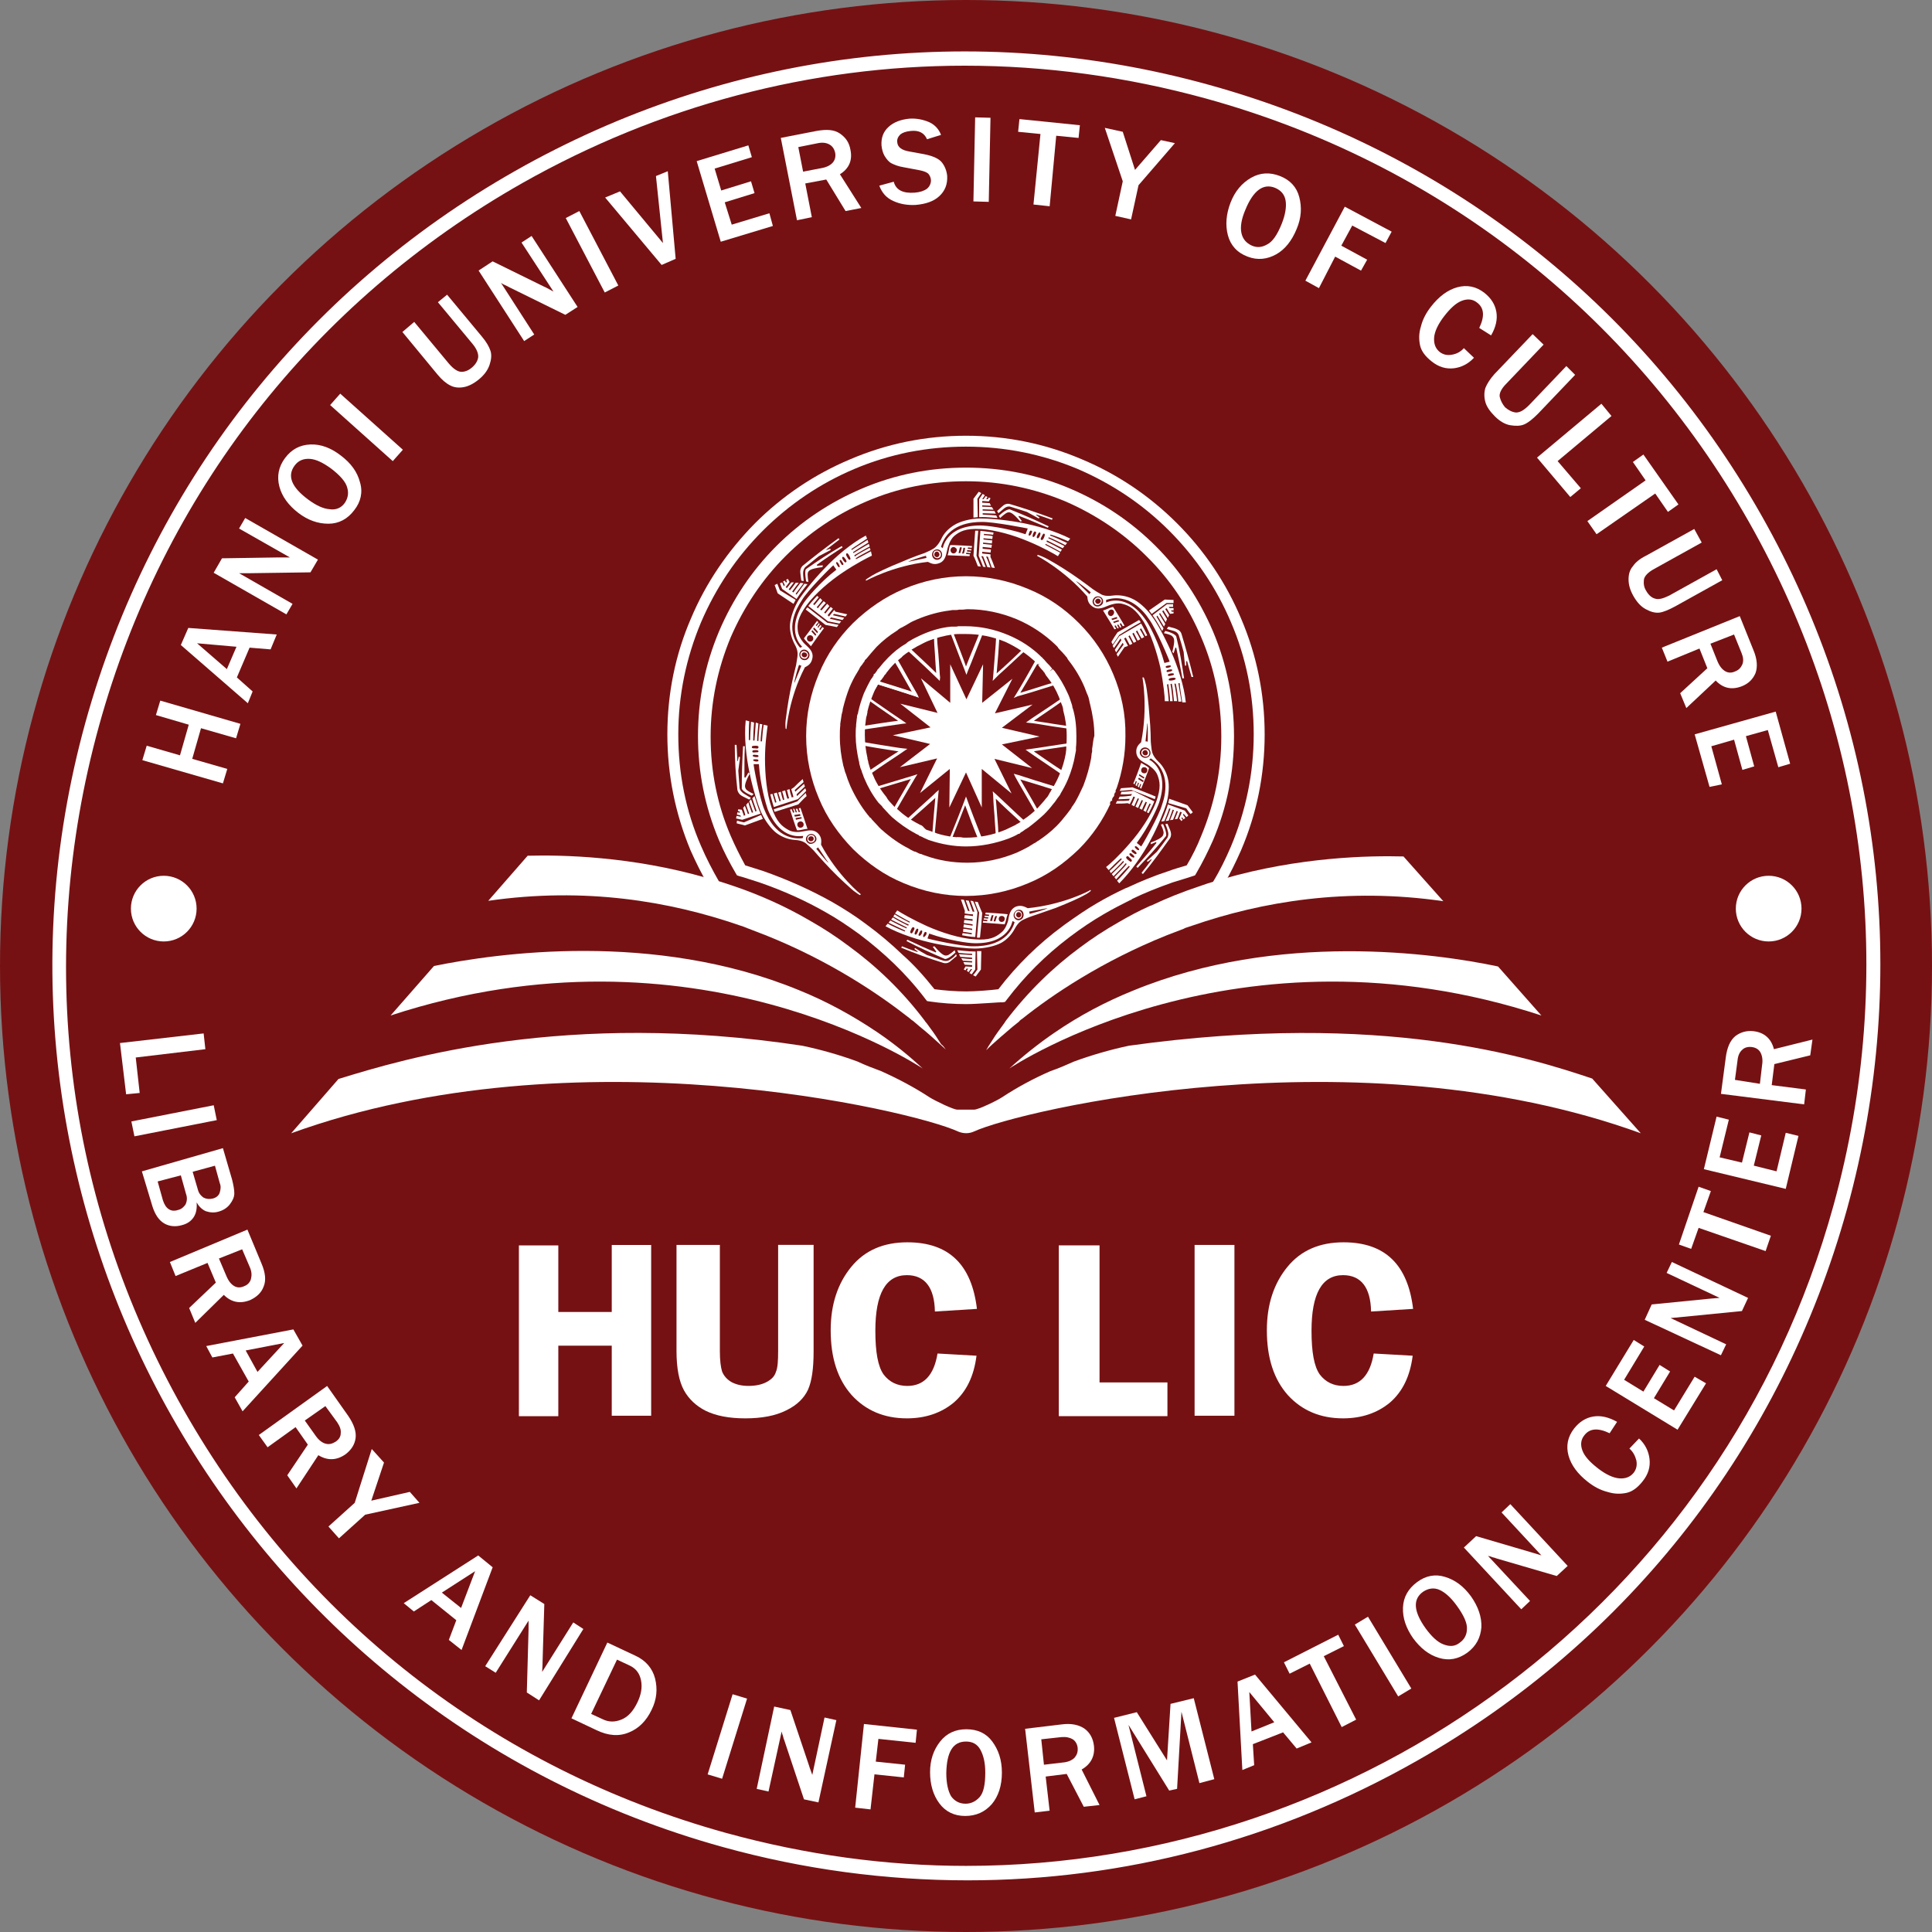 <?xml version="1.0" encoding="UTF-8"?>
<!-- Generator: Adobe Illustrator 26.4.1, SVG Export Plug-In . SVG Version: 6.00 Build 0)  -->
<svg xmlns="http://www.w3.org/2000/svg" xmlns:xlink="http://www.w3.org/1999/xlink" version="1.1" id="Layer_1" x="0px" y="0px" viewBox="0 0 500 500" style="enable-background:new 0 0 500 500;" xml:space="preserve">
<rect x="0" y="0" width="500" height="500" fill="#808080" stroke="none"/>
<style type="text/css">
	.st0{fill:#761113;}
	.st1{fill:#FFFFFF;}
</style>
<g>
	<g>
		<circle class="st0" cx="250" cy="250" r="250"></circle>
	</g>
	<g>
		<path class="st1" d="M257.71,216.12c0-0.57-0.23-2.83-0.34-5.1c-0.23-2.49-0.34-4.87-0.34-5.21l-0.11-1.02l1.25,1.13    c1.36,1.25,4.53,4.31,6.91,6.46l0,0c0.11,0,0.11-0.11,0.23-0.11c0.34-0.23,0.68-0.45,0.91-0.68l0.45,0.57    c-0.34,0.23-0.68,0.45-1.02,0.79c-0.11,0.11-0.11,0.11-0.23,0.11l-0.57,0.34l-0.23-0.23c-2.27-2.04-5.44-4.99-6.91-6.46    c0.11,1.02,0.23,2.61,0.34,4.19c0.23,2.27,0.34,4.65,0.34,5.21H257.71z"></path>
	</g>
	<g>
		<path class="st1" d="M272.1,175.88l-0.23-0.34l-0.11-0.11c-0.23-0.23-0.34-0.57-0.57-0.79l0.68-0.45    c0.23,0.23,0.34,0.57,0.57,0.79c0.11,0.11,0.23,0.34,0.34,0.45L272.1,175.88z"></path>
	</g>
	<g>
		<path class="st1" d="M250,219.06c-3.17,0-6.35-0.57-9.41-1.59c-0.23-0.11-0.45-0.11-0.57-0.23l-0.79-0.34    c-0.11-0.11-0.34-0.11-0.45-0.23c0,0-0.11-0.11-0.23-0.11c-0.11,0-0.11-0.11-0.23-0.11l-0.34-0.11c0,0-0.11,0-0.11-0.11    l-0.11-0.11c-0.23-0.11-0.34-0.11-0.45-0.23c-0.11,0-0.34-0.11-0.45-0.23c-2.15-1.13-4.19-2.61-6.01-4.19    c-0.11-0.11-0.23-0.23-0.34-0.34c-0.11-0.11-0.23-0.23-0.34-0.34l-0.11-0.11c-0.45-0.45-0.91-1.02-1.36-1.47    c-0.11-0.11-0.34-0.34-0.45-0.57l-0.91-0.91c-1.59-2.04-2.72-4.08-3.63-6.23c-0.23-0.45-0.34-1.02-0.57-1.47    c-0.11-0.45-0.23-0.79-0.45-1.25l-0.11-0.45c-0.11-0.34-0.23-0.68-0.23-1.13c0-0.11-0.11-0.23-0.11-0.34    c-0.45-2.15-0.79-4.31-0.79-6.46c0-0.91,0-1.7,0.11-2.49v-0.34c0.11-0.68,0.11-1.36,0.23-1.93v-0.23c0-0.11,0-0.23,0.11-0.34    c0-0.11,0-0.23,0.11-0.34c0-0.11,0.11-0.34,0.11-0.57l0,0c0.34-1.59,0.91-3.29,1.47-4.76c0.57-1.25,1.13-2.38,1.7-3.4    c0.11-0.11,0.11-0.23,0.23-0.34l0.34-0.45c0-0.11,0.11-0.23,0.23-0.34v-0.34l0.34-0.23l0.34-0.45c0.11-0.11,0.11-0.23,0.23-0.34    l0.11-0.23l0.34-0.34c0.79-1.02,1.59-1.93,2.38-2.72c1.36-1.36,2.83-2.61,4.42-3.51c0.23-0.11,0.34-0.23,0.57-0.45    c0.23-0.23,0.57-0.34,0.91-0.57c0.23-0.11,0.34-0.23,0.57-0.34l0.68-0.34c0.68-0.34,1.36-0.68,1.93-0.91    c2.38-1.02,4.76-1.7,7.25-1.93h0.23c0.11,0,0.23,0,0.34,0h0.11l0,0h0.34l0,0l0,0c0.23,0,0.57,0,0.79-0.11c0.23,0,0.57,0,0.79,0    h0.34c0.23,0,0.45,0,0.68,0c3.85,0,7.59,0.79,11.11,2.27c3.29,1.36,6.23,3.29,8.73,5.78c0.11,0,0.11,0.11,0.23,0.23l0.45,0.45    c0.34,0.45,0.79,0.91,1.25,1.36l0.11,0.11c0.11,0.23,0.34,0.34,0.45,0.57c0,0,0.11,0.11,0.23,0.23l-0.79,0.79l0.91-0.68l0,0l0,0    l0.34,0.34l0,0l0.11,0.11c1.36,1.81,2.49,3.74,3.4,5.78c0.34,0.68,0.57,1.36,0.79,2.04c0.11,0.34,0.23,0.68,0.34,1.02l0.11,0.57    c0,0.11,0,0.23,0.11,0.34c0.68,2.27,0.91,4.65,0.91,7.14c0,1.02,0,2.04-0.11,2.95v0.57c0,0.11,0,0.23,0,0.23l-0.23,1.13    c-0.34,2.15-1.02,4.31-1.81,6.23c-0.57,1.36-1.25,2.61-1.93,3.74c0,0.11-0.11,0.23-0.23,0.45l-0.34,0.45    c-0.11,0.11-0.23,0.34-0.34,0.45l-0.23,0.34c-0.23,0.34-0.45,0.68-0.79,1.02c-0.68,0.91-1.47,1.81-2.38,2.72    c-1.36,1.25-2.72,2.38-4.08,3.4c0,0-0.11,0.11-0.23,0.11c-0.11,0.11-0.23,0.23-0.34,0.23c-0.11,0.11-0.23,0.11-0.34,0.23    c-0.11,0.11-0.34,0.23-0.45,0.34c-0.23,0.11-0.34,0.23-0.57,0.34l-0.11,0.11l-0.23,0.23h-0.23c-0.91,0.57-1.81,0.91-2.61,1.25    C257.59,218.27,253.85,219.06,250,219.06z M239.46,214.53c0,0,0.11,0,0.11,0.11c0.11,0,0.11,0.11,0.23,0.11    c0.23,0.11,0.23,0.11,0.34,0.11l0.68,0.23c0.23,0.11,0.34,0.11,0.57,0.23c2.72,1.02,5.67,1.47,8.61,1.47    c3.51,0,6.91-0.68,10.2-2.04c0.79-0.34,1.59-0.79,2.61-1.25l0.34-0.23c0.11-0.11,0.34-0.11,0.45-0.23    c0.11-0.11,0.34-0.23,0.57-0.34l0.11-0.11l0.23-0.23c0.11,0,0.11-0.11,0.23-0.11l0.11-0.11c1.36-0.91,2.61-1.93,3.74-3.06    c0.68-0.79,1.47-1.59,2.15-2.49c0.34-0.34,0.57-0.68,0.79-1.13l0.11-0.23c0.11-0.11,0.11-0.23,0.23-0.34l0.23-0.45    c0.11-0.11,0.11-0.23,0.23-0.34c0.68-1.13,1.25-2.15,1.81-3.51c0.79-1.81,1.36-3.74,1.7-5.67v-0.11l0.11-0.91    c0-0.11,0-0.23,0-0.45v-0.34c0.11-0.91,0.11-1.7,0.11-2.72c0-2.27-0.34-4.53-0.91-6.57v-0.11v-0.11l-0.11-0.57    c-0.11-0.34-0.23-0.68-0.34-0.91c-0.23-0.57-0.45-1.25-0.68-1.81c-0.79-1.93-1.81-3.63-3.17-5.33l-0.11-0.11    c0-0.11-0.11-0.11-0.11-0.23l-0.23-0.34c0,0,0,0,0-0.11c-0.23-0.23-0.34-0.34-0.45-0.57c-0.11-0.11-0.11-0.11-0.23-0.23    c-0.34-0.34-0.68-0.79-1.02-1.25l0.68-0.91l-0.79,0.79c0,0-0.11-0.11-0.11-0.23l-0.23-0.23c-2.38-2.27-5.1-4.08-8.05-5.44    c-3.29-1.36-6.69-2.04-10.2-2.04c-0.23,0-0.34,0-0.57,0c-0.11,0-0.34,0-0.45,0c-0.23,0-0.45,0-0.68,0s-0.45,0-0.57,0h-0.11    c-0.11,0-0.11,0-0.23,0h-0.23l0,0l-0.57,0.11c-2.27,0.34-4.53,0.91-6.69,1.81c-0.57,0.23-1.13,0.57-1.81,0.91l-0.68,0.34    c-0.23,0.11-0.34,0.23-0.57,0.34c-0.23,0.11-0.57,0.34-0.79,0.45c-0.11,0.11-0.23,0.11-0.34,0.23l-0.11,0.11    c-1.47,0.91-2.83,2.04-4.08,3.29c-0.79,0.79-1.47,1.59-2.15,2.49c0,0.11-0.11,0.11-0.11,0.23l-0.23,0.23    c-0.11,0.11-0.23,0.23-0.23,0.34l-0.57,0.79c-0.11,0.11-0.11,0.23-0.23,0.23l-0.23,0.34c0,0.11-0.11,0.11-0.11,0.23l-0.11,0.11    l-0.11,0.11c-0.57,0.91-1.13,1.93-1.59,3.17c-0.57,1.36-1.02,2.72-1.36,4.19v0.23c0,0.23-0.11,0.34-0.11,0.57    s-0.11,0.34-0.11,0.34c0,0.11,0,0.23-0.11,0.34c0,0.11,0,0.11,0,0.23c-0.11,0.45-0.11,1.13-0.23,1.7v0.23    c-0.11,0.91-0.11,1.59-0.11,2.38c0,2.04,0.23,4.08,0.68,6.01v0.11v0.11c0.11,0.45,0.23,0.68,0.23,1.02l0.11,0.34    c0.11,0.45,0.23,0.79,0.34,1.13c0.23,0.45,0.34,0.91,0.57,1.36c0.91,2.15,2.04,4.08,3.63,6.01l0.34,0.57    c0.11,0.11,0.23,0.34,0.34,0.45c0.45,0.45,0.79,0.91,1.25,1.36l0.11,0.11c0.11,0.11,0.11,0.11,0.23,0.23l0.11,0.11    c0.11,0.11,0.23,0.23,0.34,0.23c1.7,1.59,3.63,2.95,5.67,3.97c0.23,0.11,0.34,0.23,0.45,0.23c0.23,0.11,0.34,0.11,0.45,0.23    l0.11,0.11c0,0,0.11,0,0.11,0.11L239.46,214.53z"></path>
	</g>
	<g>
		<path class="st1" d="M268.25,210.68l-0.23-0.45c-0.57-1.02-4.87-8.39-5.21-9.07l-0.45-0.91l1.25,0.34    c1.7,0.57,6.35,2.04,9.75,3.06l0.45,0.11l-0.23,0.45c-0.79,1.36-1.7,2.61-2.61,3.74l-0.11,0.11c-0.45,0.57-0.91,1.02-1.47,1.59    l0,0l0,0l0,0c-0.23,0.23-0.45,0.45-0.68,0.57L268.25,210.68z M264.05,201.72c1.13,1.93,3.63,6.23,4.42,7.71    c0.23-0.23,0.57-0.57,0.91-0.91l0,0c0.23-0.34,0.57-0.57,0.79-0.91l0.11-0.11c0.79-1.02,1.59-2.04,2.27-3.17    C269.72,203.42,265.98,202.29,264.05,201.72z"></path>
	</g>
	<g>
		<path class="st1" d="M275.16,201.04l-0.68-0.34c0.11-0.34,0.34-0.79,0.45-1.13v-0.11l0.79,0.23    C275.5,200.25,275.39,200.59,275.16,201.04z"></path>
	</g>
	<g>
		<path class="st1" d="M275.27,200.7l-0.45-0.23c-0.91-0.68-8.05-5.44-8.61-5.89l-0.79-0.57l2.38-0.34    c2.27-0.34,6.01-0.91,8.95-1.36l0.45-0.11v0.45c-0.11,1.36-0.34,2.61-0.57,3.74c-0.11,0.23-0.11,0.45-0.23,0.68v0.11    c-0.11,0.34-0.11,0.57-0.23,0.79v0.11c-0.11,0.45-0.34,1.02-0.45,1.47l0,0c-0.11,0.23-0.11,0.34-0.23,0.45L275.27,200.7z     M267.57,194.47c1.81,1.25,5.89,4.08,7.37,4.99c0.11-0.34,0.23-0.57,0.34-0.91l0,0c0-0.11,0.11-0.34,0.11-0.57v-0.11    c0.11-0.23,0.11-0.45,0.23-0.79c0-0.11,0-0.11,0-0.11c0.11-0.23,0.11-0.45,0.11-0.68c0.23-1.02,0.45-2.04,0.57-3.17    c-2.83,0.45-6.35,0.91-8.39,1.25L267.57,194.47z"></path>
	</g>
	<g>
		<path class="st1" d="M276.52,189.71v-0.79c0-0.11,0-0.23,0-0.34c-0.68-0.11-2.27-0.34-3.97-0.57c-2.61-0.45-5.55-0.91-6.01-0.91    l-1.02-0.11l1.59-1.13c1.7-1.13,5.33-3.51,7.93-5.33l0.45-0.34l0.23,0.45c0.57,1.36,0.91,2.72,1.25,4.19l0.11,0.34    c0.11,0.79,0.23,1.59,0.34,2.27c0,0.45,0.11,0.79,0.11,1.25c0,0.34,0,0.68,0,0.91L276.52,189.71z M267.57,186.54    c1.13,0.23,3.17,0.45,4.99,0.79c1.59,0.23,3.06,0.45,3.85,0.57c0-0.11,0-0.11,0-0.23c-0.11-0.68-0.23-1.47-0.34-2.27l-0.11-0.34    c-0.23-1.25-0.57-2.49-1.02-3.63C272.44,183.25,269.15,185.4,267.57,186.54z"></path>
	</g>
	<g>
		<path class="st1" d="M262.35,180.64l0.57-0.91c0.79-1.25,3.51-5.89,5.21-9.07l0.23-0.45l0.34,0.34c0.23,0.11,0.34,0.34,0.57,0.45    c1.02,1.02,1.81,2.04,2.61,2.95c0.34,0.34,0.57,0.68,0.79,1.02c0.23,0.34,0.45,0.68,0.68,1.02c0.11,0.23,0.34,0.57,0.45,0.91    c0.11,0.23,0.23,0.45,0.34,0.68l0.11,0.11l-0.68,0.34l-0.34-0.57c0-0.11-0.11-0.23-0.11-0.23l-1.81,0.57    c-2.83,0.91-7.37,2.27-7.93,2.38L262.35,180.64z M268.59,171.58c-1.47,2.61-3.51,6.01-4.53,7.71c1.59-0.45,4.76-1.47,6.91-2.15    l1.59-0.45c0,0,0,0,0-0.11c-0.23-0.34-0.45-0.68-0.57-0.91c-0.23-0.34-0.45-0.68-0.68-1.02c-0.79-1.02-1.59-1.93-2.49-2.95    C268.7,171.69,268.7,171.58,268.59,171.58z"></path>
	</g>
	<g>
		<path class="st1" d="M256.91,176.22l0.11-1.02c0.34-4.53,0.68-8.05,0.79-10.43v-0.45l0.45,0.11c0.79,0.23,1.59,0.57,2.27,0.79    c0.57,0.23,1.13,0.45,1.59,0.79c1.36,0.79,2.49,1.47,3.06,1.81l0.45,0.23l-0.34,0.34c-0.68,0.57-4.99,4.65-6.91,6.35    L256.91,176.22z M258.61,165.34c-0.11,2.15-0.34,5.21-0.68,8.95l0.11-0.11c1.7-1.47,5.21-4.76,6.46-6.01    c-0.57-0.34-1.47-0.91-2.49-1.47c-0.45-0.23-1.02-0.45-1.59-0.68C259.75,165.8,259.18,165.57,258.61,165.34z"></path>
	</g>
	<g>
		<path class="st1" d="M250.11,174.64l-0.34-0.91c-0.11-0.23-2.27-5.89-3.74-9.75l-0.23-0.45l0.45-0.11    c1.47-0.23,3.17-0.34,4.76-0.23c0.34,0,0.57,0,0.91,0c0.23,0,0.34,0,0.57,0l0,0c0.57,0.11,1.13,0.11,1.59,0.23l0.45,0.11    l-1.59,3.97c-1.02,2.61-2.27,5.78-2.49,6.23L250.11,174.64z M246.83,164.1c1.13,2.95,2.61,6.69,3.17,8.39    c0.45-1.25,1.36-3.4,2.15-5.33l1.25-3.06c-0.34,0-0.68-0.11-1.02-0.11c-0.23,0-0.34,0-0.57,0s-0.57,0-0.79,0    c-0.34,0-0.68,0-1.02,0C248.98,163.98,247.85,163.98,246.83,164.1z"></path>
	</g>
	<g>
		<path class="st1" d="M243.2,176.22l-0.68-0.68c-1.13-1.13-4.87-4.65-7.59-7.14l-0.34-0.34l0.45-0.23    c1.25-0.91,2.72-1.59,4.19-2.27h0.11c1.13-0.45,2.04-0.79,2.72-1.02l0.45-0.11v0.45c0,0.45,0.11,2.27,0.34,4.31    c0.23,2.72,0.34,5.67,0.45,6.12L243.2,176.22z M235.83,168.06c2.15,2.04,4.99,4.65,6.46,6.12c-0.11-1.25-0.23-3.17-0.34-5.1    c-0.11-1.59-0.23-3.06-0.23-3.85c-0.57,0.23-1.36,0.45-2.27,0.79h-0.11C238.1,166.7,236.85,167.38,235.83,168.06z"></path>
	</g>
	<g>
		<path class="st1" d="M237.76,180.53l-0.91-0.34c-1.36-0.45-6.35-2.04-9.97-3.17l-0.45-0.11l0.23-0.45c1.02-1.7,2.15-3.17,3.4-4.53    c0.11-0.11,0.23-0.23,0.34-0.34c0.11-0.11,0.23-0.34,0.45-0.45c0.23-0.23,0.45-0.45,0.68-0.68l0.34-0.34l0.23,0.45    c0.57,1.02,4.87,8.5,5.21,9.07L237.76,180.53z M227.56,176.45c2.95,0.91,6.57,2.04,8.5,2.72c-1.13-1.93-3.51-6.23-4.42-7.71    c-0.11,0.11-0.23,0.23-0.34,0.34c-0.11,0.11-0.34,0.34-0.45,0.45c-0.11,0.11-0.23,0.23-0.34,0.34    C229.49,173.73,228.47,174.98,227.56,176.45z"></path>
	</g>
	<g>
		<path class="st1" d="M237.76,180.53l-0.91-0.34c-1.36-0.45-6.12-2.04-9.63-3.06l0,0c-0.11,0.23-0.23,0.34-0.23,0.45l-0.23,0.34    c-0.11,0.11-0.11,0.34-0.23,0.45l-0.68-0.34c0.11-0.23,0.23-0.45,0.34-0.57v-0.34h0.11c0.11-0.11,0.11-0.34,0.23-0.45    c0,0,0-0.11,0.11-0.11l0.23-0.45l0.34,0.11c2.95,0.91,6.91,2.15,8.95,2.83c-1.25-2.15-4.19-7.37-4.65-8.16l-0.11-0.23l0.23-0.23    c0.11-0.11,0.34-0.34,0.45-0.45s0.34-0.34,0.57-0.45c0,0,0.11-0.11,0.23-0.11c0,0,0.11-0.11,0.23-0.23l0.45,0.68    c-0.11,0-0.11,0.11-0.23,0.23c-0.11,0.11-0.11,0.11-0.11,0.11c-0.23,0.11-0.34,0.34-0.57,0.45c-0.11,0.11-0.23,0.11-0.23,0.23    c0.91,1.7,4.65,8.27,4.99,8.84L237.76,180.53z"></path>
	</g>
	<g>
		<path class="st1" d="M223.59,190.05h-0.79c0-0.23,0-0.45,0-0.68l-0.11-0.23l0.11-0.11c0-0.23,0-0.34,0-0.57v-0.11v-0.45h0.34    c3.06-0.45,7.14-1.13,9.29-1.36c-1.59-1.13-4.99-3.4-6.69-4.65l-1.25-0.91l0.11-0.23c0.11-0.23,0.11-0.45,0.23-0.57    c0.11-0.23,0.23-0.45,0.23-0.68c0-0.11,0.11-0.11,0.11-0.23c0,0,0-0.11,0.11-0.23l0.68,0.34c0,0.11-0.11,0.11-0.11,0.23    s-0.11,0.11-0.11,0.23c-0.11,0.23-0.23,0.45-0.23,0.68c0,0.11-0.11,0.23-0.11,0.34l0.79,0.57c2.27,1.59,7.03,4.87,7.59,5.21    l0.79,0.57l-1.02,0.11c-1.47,0.23-6.46,0.91-9.97,1.47l0,0c0,0.23,0,0.34,0,0.57v0.45C223.59,189.71,223.59,189.94,223.59,190.05z    "></path>
	</g>
	<g>
		<path class="st1" d="M276.29,186.88L276.29,186.88L276.29,186.88v-0.34l0,0c0-0.34-0.11-0.68-0.11-1.13l0.79-0.11    c0.11,0.34,0.11,0.79,0.23,1.13c0,0.11,0,0.23,0,0.34L276.29,186.88z"></path>
	</g>
	<g>
		<path class="st1" d="M276.18,198.21l-0.79-0.23l0.11-0.34c0-0.11,0-0.23,0.11-0.23c0-0.11,0-0.11,0.11-0.23l0.79,0.23    c0,0.11,0,0.23-0.11,0.23C276.29,197.87,276.18,198.1,276.18,198.21L276.18,198.21z"></path>
	</g>
	<g>
		<path class="st1" d="M269.95,209.09l-0.57-0.57l0,0l0,0l0.23-0.23c0,0,0,0,0.11-0.11c0.11-0.23,0.34-0.34,0.45-0.57l0.57,0.45    c-0.11,0.23-0.34,0.34-0.57,0.57C270.17,208.86,270.06,208.98,269.95,209.09z"></path>
	</g>
	<g>
		<path class="st1" d="M249.09,217.7c-0.34,0-0.68,0-1.02-0.11c-0.23,0-0.45,0-0.57-0.11l0.11-0.79h0.23c0.11,0,0.23,0,0.34,0    c0.34,0,0.68,0,1.02,0.11L249.09,217.7z"></path>
	</g>
	<g>
		<path class="st1" d="M247.39,217.59c-0.57,0-1.02-0.11-1.36-0.23l-0.45-0.11l0.23-0.45c0.45-1.02,3.63-9.07,3.85-9.75l0.34-0.91    l0.34,0.91c0.79,2.27,2.38,6.35,3.63,9.52l0,0h0.23c0.45-0.11,0.79-0.11,1.13-0.23l0.11,0.79c-0.34,0.11-0.79,0.11-1.25,0.23    h-0.11l-0.79,0.11l-0.11-0.23c-1.13-2.72-2.49-6.35-3.4-8.84c-0.79,2.04-2.61,6.69-3.29,8.27c0.23,0,0.57,0.11,0.91,0.11    L247.39,217.59z"></path>
	</g>
	<g>
		<path class="st1" d="M234.7,212.94L234.7,212.94L234.7,212.94l0.45-0.68h0.11L234.7,212.94z M235.04,212.38L235.04,212.38    L235.04,212.38L235.04,212.38z"></path>
	</g>
	<g>
		<path class="st1" d="M236.74,214.3c-0.68-0.34-1.47-0.79-2.15-1.36l0.45-0.68c0.45,0.34,1.25,0.79,2.04,1.36L236.74,214.3z"></path>
	</g>
	<g>
		<path class="st1" d="M242.18,216.57l0.11-0.34L242.18,216.57c-0.11,0-0.23-0.11-0.34-0.11c-0.11,0-0.23-0.11-0.34-0.11l-0.23-0.11    v-0.34c0.23-3.06,0.57-7.25,0.79-9.41c-1.25,1.13-3.51,3.17-5.21,4.65l-2.04,1.81l-0.45-0.34c-0.11-0.11-0.23-0.23-0.45-0.34    c0,0-0.11-0.11-0.23-0.11c-0.11,0-0.11-0.11-0.23-0.11c-0.11-0.11-0.23-0.11-0.23-0.23l0.57-0.57c0,0,0.11,0,0.11,0.11l0.11,0.11    c0,0,0.11,0,0.11,0.11l0.11,0.11l0.11,0.11c0.11,0.11,0.23,0.23,0.34,0.23l1.59-1.47c2.15-2.04,5.55-4.99,5.89-5.44l0.79-0.68    l-0.11,1.02c-0.11,1.47-0.57,6.46-0.91,10.09h0.11c0.11,0,0.23,0.11,0.23,0.11L242.18,216.57z"></path>
	</g>
	<g>
		<path class="st1" d="M232.55,211.36c-0.11-0.11-0.23-0.23-0.45-0.34l-0.45-0.34c-0.11-0.11-0.23-0.23-0.34-0.23l-0.45-0.45    l0.11-0.23c1.59-2.72,3.63-6.35,4.76-8.16c-2.38,0.68-8.16,2.49-9.07,2.72l-0.23,0.11l-0.11-0.23c-0.11-0.11-0.11-0.23-0.23-0.34    c-0.11-0.11-0.23-0.23-0.23-0.45c-0.11-0.11-0.11-0.23-0.23-0.34c0-0.11-0.11-0.11-0.11-0.11l-0.11-0.11c0-0.11,0-0.11-0.11-0.11    l0.68-0.34c0,0.11,0.11,0.11,0.11,0.23v0.11c0,0,0,0.11,0.11,0.11c0.11,0.11,0.11,0.23,0.23,0.34c0.11,0.23,0.23,0.34,0.23,0.45    l0,0c1.81-0.57,9.07-2.72,9.75-2.95l1.02-0.34l-0.57,0.91c-0.68,1.13-3.29,5.55-5.1,8.73l0,0c0.11,0.11,0.23,0.23,0.34,0.23    l0.34,0.34c0.11,0.11,0.23,0.23,0.34,0.34L232.55,211.36z"></path>
	</g>
	<g>
		<path class="st1" d="M225.18,201.72l-0.34-0.79l0,0l-0.23-0.57c0-0.11-0.11-0.23-0.11-0.34l-0.11-0.23l0.23-0.11    c2.49-1.7,5.89-3.97,7.71-5.1l0.23-0.11c-1.36-0.23-3.63-0.57-5.67-0.91l-3.97-0.68v-0.34c0-0.11,0-0.23,0-0.34    c0-0.34,0-0.68,0-1.02v-0.57h0.79v0.57c0,0.34,0,0.68,0,0.91l0,0l3.4,0.57c2.83,0.45,6.23,1.02,6.69,1.02l1.02,0.11l-1.81,1.25    c-1.7,1.13-4.99,3.29-7.37,4.99l0,0l0.57,1.36L225.18,201.72z"></path>
	</g>
	<g>
		<path class="st1" d="M250,484.81c-20.63,0-41.7-2.72-62.56-8.5c-60.52-16.77-110.83-55.98-141.77-110.61S6.91,247.73,23.57,187.33    C40.34,126.81,79.56,76.5,134.18,45.56S252.15,6.8,312.56,23.46s110.83,55.98,141.77,110.61s38.76,117.97,22.1,178.38    C447.64,416.48,352.9,484.81,250,484.81z M249.66,17c-39.78,0-78.99,10.31-114.46,30.37C81.03,78.08,42.16,127.95,25.61,187.9    s-8.84,122.73,21.87,176.9s80.58,93.04,140.53,109.59c20.63,5.67,41.48,8.5,61.99,8.5c102.11,0,196.06-67.77,224.5-170.9    c16.55-59.95,8.84-122.73-21.87-176.9S372.05,42.04,312.1,25.5C291.48,19.83,270.51,17,249.66,17z"></path>
	</g>
	<g>
		<path class="st1" d="M250.45,486.63c-21.19,0-42.5-2.83-63.35-8.61C61.42,443.22-12.58,312.67,22.1,186.99    C38.98,126.13,78.42,75.36,133.39,44.2S252.15,5.1,313.01,21.99S424.64,78.31,455.8,133.27s38.98,118.77,22.21,179.62    c-16.89,60.86-56.32,111.63-111.29,142.79C330.58,476.2,290.8,486.63,250.45,486.63z M250.11,15.41    c-102.79,0-197.42,68.22-226.09,172.03C-10.43,312.1,62.9,441.52,187.56,475.97c60.4,16.66,123.64,8.84,178.15-21.99    c54.51-30.94,93.72-81.14,110.38-141.55s8.84-123.64-21.99-178.15c-30.94-54.51-81.14-93.72-141.55-110.38    C291.7,18.13,270.74,15.41,250.11,15.41z"></path>
	</g>
	<g>
		<g>
			<path class="st1" d="M62.22,187.33l-1.13,3.74l-9.07-2.61l-2.27,7.93l9.07,2.61l-1.13,3.74l-20.85-6.01l1.13-3.74l8.61,2.49     l2.27-7.93l-8.5-2.49l1.13-3.74L62.22,187.33z"></path>
		</g>
		<g>
			<path class="st1" d="M71.62,164.21l-1.59,3.85l-5.44-0.45l-3.29,7.71l4.08,3.63L64.14,182L46.8,166.93l1.93-4.42L71.62,164.21z      M61.2,167.38L51,166.48l7.71,6.69L61.2,167.38z"></path>
		</g>
		<g>
			<path class="st1" d="M82.28,144.83l-1.93,3.29l-16.09,0.23c-0.23,0-0.68,0-1.25,0c-0.23,0-0.68,0-1.13,0l13.83,7.93L74.12,159     L55.3,148.23l2.15-3.74l14.85-0.23c0.11,0,1.02,0,2.72,0l-13.15-7.48l1.59-2.72L82.28,144.83z"></path>
		</g>
		<g>
			<path class="st1" d="M91.68,132.03c-1.7,2.27-3.97,3.51-6.69,3.51s-5.33-0.91-7.82-2.83c-2.49-1.93-4.19-4.19-4.87-6.8     c-0.68-2.61-0.23-5.1,1.47-7.37c1.7-2.27,3.85-3.4,6.57-3.51s5.33,0.91,7.82,2.83c2.72,2.04,4.31,4.31,4.99,6.91     C93.95,127.38,93.38,129.87,91.68,132.03z M89.19,130.21c0.79-1.13,1.13-2.49,0.68-3.97c-0.34-1.47-1.81-3.17-4.19-4.99     c-2.04-1.47-3.85-2.38-5.44-2.49c-1.59-0.11-2.95,0.34-3.97,1.7c-2.04,2.72-0.79,5.67,3.51,8.84c2.15,1.59,3.97,2.38,5.55,2.49     C86.92,132.03,88.28,131.46,89.19,130.21z"></path>
		</g>
		<g>
			<path class="st1" d="M104.26,116.39l-2.61,2.95l-16.21-14.51l2.61-2.95L104.26,116.39z"></path>
		</g>
		<g>
			<path class="st1" d="M115.71,76.27l8.95,10.77c1.25,1.47,1.93,2.72,2.27,3.74c0.34,1.02,0.23,2.27-0.23,3.63     c-0.45,1.36-1.36,2.61-2.72,3.74c-1.36,1.13-2.72,1.81-3.97,2.04c-1.25,0.23-2.49,0.11-3.51-0.45c-1.13-0.57-2.15-1.47-3.29-2.83     l-9.07-10.99l3.06-2.61l8.95,10.77c1.25,1.47,2.38,2.15,3.29,2.15c1.02,0,1.93-0.45,2.72-1.13c0.91-0.79,1.47-1.7,1.59-2.61     c0.11-0.91-0.34-2.15-1.47-3.51l-8.95-10.77L115.71,76.27z"></path>
		</g>
		<g>
			<path class="st1" d="M149.48,79.44l-3.17,2.04l-14.51-7.14c-0.23-0.11-0.57-0.34-1.13-0.57c-0.23-0.11-0.57-0.23-1.02-0.57     l8.61,13.37l-2.61,1.7l-11.79-18.25l3.63-2.38l13.37,6.57c0.11,0,0.91,0.45,2.38,1.25l-8.27-12.69l2.61-1.7L149.48,79.44z"></path>
		</g>
		<g>
			<path class="st1" d="M160.02,73.89l-3.51,1.81l-10.09-19.27l3.51-1.81L160.02,73.89z"></path>
		</g>
		<g>
			<path class="st1" d="M174.86,66.98l-3.63,1.59l-14.62-17.45l3.85-1.59l11.11,13.37l-1.81-17.34l3.06-1.25L174.86,66.98z"></path>
		</g>
		<g>
			<path class="st1" d="M200.02,58.48l-13.49,4.08L180.3,41.7l13.37-4.08l0.91,3.06l-9.63,2.95l1.7,5.67l7.71-2.38l0.91,3.06     l-7.71,2.38l1.81,5.78l9.75-2.95L200.02,58.48z"></path>
		</g>
		<g>
			<path class="st1" d="M222.91,53.83l-4.08,0.79l-4.99-8.16l-5.44,1.02l1.7,8.73L206.26,57l-4.19-21.31l9.29-1.81     c2.61-0.45,4.53-0.34,6.01,0.68s2.38,2.27,2.72,4.19c0.57,2.72-0.34,4.87-2.72,6.35L222.91,53.83z M207.84,44.42l4.76-0.91     c1.36-0.23,2.38-0.79,2.95-1.47c0.57-0.68,0.79-1.59,0.57-2.61c-0.23-0.91-0.68-1.59-1.47-2.04c-0.79-0.45-1.81-0.57-2.95-0.34     l-5.1,1.02L207.84,44.42z"></path>
		</g>
		<g>
			<path class="st1" d="M227.56,48.05l3.74-1.02c0.57,2.15,2.38,3.06,5.44,2.83c1.36-0.11,2.38-0.45,3.17-1.02     c0.68-0.57,1.02-1.36,1.02-2.15c0-0.57-0.23-1.13-0.57-1.59c-0.34-0.45-1.13-0.79-2.27-1.02l-4.19-0.79     c-1.47-0.23-2.49-0.68-3.17-1.02s-1.25-1.02-1.81-1.93c-0.45-0.79-0.68-1.7-0.79-2.72c-0.11-1.93,0.45-3.51,1.81-4.76     c1.36-1.25,3.17-1.93,5.44-2.15c1.81-0.11,3.51,0.23,5.1,0.91c1.47,0.68,2.49,1.81,3.06,3.29l-3.63,1.13     c-0.68-1.59-2.04-2.38-4.19-2.15c-1.25,0.11-2.15,0.45-2.72,0.91c-0.57,0.57-0.91,1.25-0.79,2.04c0.11,1.25,1.13,2.04,3.17,2.38     l3.74,0.68c2.27,0.45,3.85,1.13,4.65,2.15s1.25,2.27,1.36,3.51c0.11,2.15-0.57,3.85-2.04,5.21s-3.51,2.04-6.12,2.27     c-2.15,0.11-4.08-0.23-5.78-1.02C229.37,51.22,228.24,49.86,227.56,48.05z"></path>
		</g>
		<g>
			<path class="st1" d="M255.89,52.24l-3.97-0.11l0.45-21.76l3.97,0.11L255.89,52.24z"></path>
		</g>
		<g>
			<path class="st1" d="M271.65,53.38l-4.19-0.45l1.81-18.25l-5.78-0.57l0.34-3.29l15.64,1.59l-0.34,3.29l-5.78-0.57L271.65,53.38z"></path>
		</g>
		<g>
			<path class="st1" d="M292.72,56.78l-4.08-0.91l1.93-8.95l-4.65-13.83l4.65,1.02l3.17,9.86l6.69-7.71l3.63,0.79l-9.41,10.88     L292.72,56.78z"></path>
		</g>
		<g>
			<path class="st1" d="M322.87,66.41c-2.72-1.02-4.42-2.95-5.1-5.55c-0.68-2.61-0.45-5.44,0.68-8.39s2.95-5.1,5.33-6.46     s4.87-1.47,7.48-0.45c2.61,1.02,4.31,2.83,4.99,5.44c0.68,2.61,0.57,5.33-0.68,8.27c-1.25,3.06-3.06,5.33-5.33,6.57     C327.97,67.09,325.48,67.43,322.87,66.41z M324,63.58c1.36,0.57,2.61,0.45,3.97-0.34c1.36-0.68,2.61-2.49,3.74-5.33     c0.91-2.27,1.25-4.31,1.02-5.89c-0.23-1.59-1.13-2.72-2.72-3.4c-3.06-1.25-5.67,0.68-7.71,5.67c-1.02,2.38-1.36,4.42-1.02,6.01     C321.62,61.88,322.53,62.9,324,63.58z"></path>
		</g>
		<g>
			<path class="st1" d="M341.34,74.57l-3.51-1.93l10.2-19.15l12.13,6.46l-1.59,2.95l-8.61-4.53l-2.83,5.21l6.69,3.63l-1.59,2.83     l-6.69-3.63L341.34,74.57z"></path>
		</g>
		<g>
			<path class="st1" d="M378.85,90.1l2.61,2.49c-1.47,1.59-3.29,2.49-5.21,2.72c-2.04,0.23-3.97-0.34-5.78-1.81     c-1.59-1.25-2.61-2.61-2.95-4.08c-0.34-1.59-0.34-3.17,0.23-4.99c0.45-1.81,1.36-3.51,2.61-5.1c2.04-2.61,4.31-4.31,6.8-4.99     c2.49-0.68,4.87-0.23,7.03,1.47c1.7,1.36,2.72,2.95,3.06,4.87s-0.11,3.97-1.36,6.12l-3.06-1.93c1.47-3.06,1.25-5.21-0.57-6.57     c-1.13-0.91-2.49-1.02-3.97-0.45c-1.47,0.57-2.95,1.93-4.53,3.97s-2.49,3.97-2.61,5.55c-0.11,1.59,0.34,2.83,1.47,3.74     c0.91,0.68,1.93,0.91,3.17,0.68C377.04,91.57,378.06,91,378.85,90.1z"></path>
		</g>
		<g>
			<path class="st1" d="M407.64,97.01l-9.63,10.09c-1.36,1.36-2.49,2.27-3.51,2.72c-1.02,0.45-2.27,0.45-3.63,0.23     c-1.36-0.23-2.72-1.02-3.97-2.27c-1.25-1.25-2.15-2.49-2.49-3.74s-0.34-2.49,0-3.63c0.45-1.13,1.25-2.38,2.38-3.63l9.86-10.31     l2.83,2.72l-9.63,10.09c-1.36,1.36-1.93,2.61-1.7,3.51c0.23,0.91,0.68,1.81,1.36,2.61c0.91,0.79,1.81,1.25,2.83,1.36     c1.02,0,2.04-0.57,3.4-1.93l9.63-10.09L407.64,97.01z"></path>
		</g>
		<g>
			<path class="st1" d="M406.39,128.63l-8.61-10.2l16.66-13.94l2.61,3.17l-13.94,11.67l6.01,7.03L406.39,128.63z"></path>
		</g>
		<g>
			<path class="st1" d="M413.19,138.26l-2.38-3.4l15.07-10.54l-3.29-4.76l2.72-1.93l9.07,12.92l-2.72,1.93l-3.29-4.76L413.19,138.26     z"></path>
		</g>
		<g>
			<path class="st1" d="M445.72,150.16l-12.24,6.8c-1.7,0.91-3.06,1.47-4.08,1.59c-1.13,0.11-2.27-0.23-3.51-0.91     c-1.25-0.68-2.27-1.81-3.17-3.4s-1.25-2.95-1.25-4.31s0.34-2.49,1.13-3.4c0.68-1.02,1.81-1.93,3.4-2.72l12.47-6.91l1.93,3.51     l-12.24,6.8c-1.7,0.91-2.61,1.93-2.72,2.83c-0.11,1.02,0,1.93,0.57,2.83c0.57,1.02,1.36,1.81,2.27,2.04     c0.91,0.34,2.15,0,3.74-0.79l12.24-6.8L445.72,150.16z"></path>
		</g>
		<g>
			<path class="st1" d="M436.42,183.25l-1.59-3.85l7.03-6.46l-2.04-5.1l-8.27,3.4l-1.47-3.63l20.17-8.16l3.51,8.73     c1.02,2.38,1.13,4.42,0.57,6.01c-0.68,1.59-1.81,2.72-3.51,3.4c-2.61,1.02-4.87,0.57-6.8-1.47L436.42,183.25z M442.66,166.59     l1.81,4.53c0.57,1.36,1.25,2.15,2.04,2.61c0.79,0.45,1.7,0.45,2.61,0c0.91-0.34,1.47-1.02,1.81-1.81     c0.34-0.91,0.23-1.81-0.23-2.95l-1.93-4.76L442.66,166.59z"></path>
		</g>
		<g>
			<path class="st1" d="M442.43,203.65l-3.85-13.6l20.97-5.89l3.74,13.49l-3.06,0.91l-2.72-9.63l-5.67,1.59l2.15,7.82l-3.06,0.91     l-2.15-7.82l-5.89,1.7l2.72,9.86L442.43,203.65z"></path>
		</g>
	</g>
	<g>
		<g>
			<path class="st1" d="M32.64,283.2l-1.59-13.26l21.65-2.49l0.45,4.08l-18.02,2.15l1.02,9.18L32.64,283.2z"></path>
		</g>
		<g>
			<path class="st1" d="M34.79,294.08L34,290.23l21.31-4.19l0.79,3.85L34.79,294.08z"></path>
		</g>
		<g>
			<path class="st1" d="M36.72,303.15l20.97-6.01l2.38,8.16c0.34,1.36,0.57,2.61,0.57,3.51c0,1.02-0.45,1.93-1.13,2.83     c-0.68,0.91-1.7,1.59-2.95,1.93c-1.13,0.34-2.27,0.23-3.29-0.11c-1.02-0.45-1.81-1.25-2.38-2.27c0.11,1.59-0.11,2.83-0.79,3.85     c-0.68,1.02-1.7,1.7-3.06,2.04c-1.59,0.45-3.17,0.34-4.53-0.45c-1.36-0.79-2.38-2.27-3.06-4.42L36.72,303.15z M40.8,305.76     l1.36,4.87c0.34,1.02,0.79,1.81,1.47,2.27s1.47,0.57,2.49,0.23c0.91-0.23,1.47-0.79,1.93-1.47c0.34-0.79,0.45-1.7,0.11-2.61     l-1.36-4.87L40.8,305.76z M49.86,303.26l1.36,4.65c0.23,0.91,0.79,1.59,1.47,2.04c0.68,0.34,1.47,0.45,2.38,0.23     c0.91-0.23,1.59-0.79,1.81-1.59c0.23-0.79,0.34-1.59,0-2.38l-1.25-4.53L49.86,303.26z"></path>
		</g>
		<g>
			<path class="st1" d="M50.54,342.36l-1.59-3.85l6.91-6.57l-2.15-5.1l-8.27,3.4l-1.47-3.63l20.06-8.39l3.63,8.73     c1.02,2.38,1.25,4.42,0.57,6.01c-0.57,1.59-1.81,2.72-3.51,3.51c-2.61,1.02-4.87,0.57-6.8-1.36L50.54,342.36z M56.66,325.7     l1.93,4.53c0.57,1.36,1.25,2.15,2.04,2.61c0.79,0.45,1.7,0.45,2.61,0c0.91-0.34,1.47-1.02,1.7-1.81     c0.23-0.91,0.23-1.81-0.23-2.95l-2.04-4.76L56.66,325.7z"></path>
		</g>
		<g>
			<path class="st1" d="M62.78,365.25l-2.04-3.63l3.63-4.08l-4.08-7.25l-5.33,1.02l-1.59-2.95l22.55-4.31l2.38,4.19L62.78,365.25z      M66.64,355.05l6.91-7.48l-9.97,1.93L66.64,355.05z"></path>
		</g>
		<g>
			<path class="st1" d="M76.72,385.2l-2.38-3.4l5.33-7.93l-3.17-4.53l-7.25,5.21l-2.27-3.17l17.68-12.69l5.44,7.71     c1.47,2.15,2.15,4.08,1.93,5.78c-0.23,1.7-1.13,3.06-2.61,4.19c-2.27,1.59-4.65,1.7-7.03,0.23L76.72,385.2z M78.88,367.63     l2.83,3.97c0.79,1.13,1.7,1.81,2.61,2.04c0.91,0.23,1.7,0,2.61-0.57c0.79-0.57,1.25-1.25,1.25-2.15     c0.11-0.91-0.23-1.81-0.91-2.83l-3.06-4.19L78.88,367.63z"></path>
		</g>
		<g>
			<path class="st1" d="M87.72,398.12L85,395.06l6.8-6.12L96.21,375l3.17,3.51l-3.29,9.86l9.97-2.27l2.49,2.83L94.51,392     L87.72,398.12z"></path>
		</g>
		<g>
			<path class="st1" d="M119.45,427.02l-3.29-2.61l1.93-5.1l-6.46-5.21l-4.53,2.95l-2.61-2.15l19.27-12.35l3.74,3.06L119.45,427.02z      M119.33,416.14l3.63-9.52l-8.61,5.55L119.33,416.14z"></path>
		</g>
		<g>
			<path class="st1" d="M139.51,440.05l-3.17-2.04l0.45-16.21c0-0.23,0-0.68,0-1.25c0-0.23,0-0.68,0-1.13l-8.5,13.49l-2.72-1.7     l11.67-18.36l3.63,2.27l-0.45,14.85c0,0.11,0,1.02-0.11,2.72l8.05-12.81l2.61,1.7L139.51,440.05z"></path>
		</g>
		<g>
			<path class="st1" d="M147.89,444.7l9.29-19.61l7.25,3.4c2.72,1.25,4.42,3.29,5.1,5.89c0.68,2.72,0.45,5.44-0.91,8.16     c-1.36,2.83-3.29,4.76-5.78,5.78c-2.61,1.13-5.44,0.91-8.5-0.57L147.89,444.7z M152.99,443.56l2.95,1.36     c1.59,0.79,3.17,0.79,4.87,0.11c1.7-0.68,3.06-2.15,4.19-4.53c0.91-1.93,1.25-3.74,0.91-5.55c-0.34-1.81-1.25-3.06-2.83-3.85     l-3.4-1.59L152.99,443.56z"></path>
		</g>
		<g>
			<path class="st1" d="M186.88,460.34l-3.74-1.13l6.46-20.74l3.74,1.13L186.88,460.34z"></path>
		</g>
		<g>
			<path class="st1" d="M211.81,466.46l-3.74-0.79l-5.1-15.3c-0.11-0.23-0.23-0.57-0.34-1.13c-0.11-0.23-0.23-0.57-0.34-1.13     l-3.4,15.53l-3.06-0.68l4.53-21.31l4.19,0.91l4.76,14.17c0,0.11,0.34,1.02,0.91,2.61l3.17-14.85l3.06,0.68L211.81,466.46z"></path>
		</g>
		<g>
			<path class="st1" d="M225.29,468.27l-3.97-0.45l2.27-21.65l13.71,1.47l-0.34,3.4l-9.63-1.02l-0.68,5.89l7.59,0.79l-0.34,3.29     l-7.59-0.79L225.29,468.27z"></path>
		</g>
		<g>
			<path class="st1" d="M249.77,469.97c-2.83,0-5.1-1.13-6.69-3.29c-1.59-2.15-2.38-4.87-2.38-8.05c0-3.17,0.91-5.78,2.61-7.93     c1.7-2.15,3.97-3.17,6.8-3.17c2.83,0,5.1,1.02,6.69,3.17c1.59,2.15,2.49,4.76,2.49,8.05c0,3.4-0.91,6.12-2.61,8.16     C254.87,468.95,252.61,469.97,249.77,469.97z M249.89,466.8c1.36,0,2.61-0.57,3.63-1.7c1.02-1.13,1.47-3.29,1.47-6.35     c0-2.49-0.45-4.42-1.25-5.89s-2.04-2.15-3.74-2.15c-3.4,0-4.99,2.72-5.1,8.16c0,2.61,0.45,4.65,1.25,6.01     C247.05,466.12,248.3,466.8,249.89,466.8z"></path>
		</g>
		<g>
			<path class="st1" d="M284.56,467.14l-4.08,0.45l-4.42-8.5l-5.44,0.68l1.02,8.84l-3.85,0.45l-2.49-21.65l9.41-1.13     c2.61-0.34,4.53,0.11,6.01,1.13c1.36,1.02,2.15,2.49,2.38,4.31c0.34,2.72-0.79,4.87-3.17,6.23L284.56,467.14z M270.17,456.71     l4.87-0.57c1.36-0.11,2.38-0.57,3.06-1.25c0.57-0.68,0.91-1.47,0.79-2.61c-0.11-0.91-0.57-1.7-1.25-2.15     c-0.79-0.45-1.7-0.68-2.95-0.57l-5.21,0.57L270.17,456.71z"></path>
		</g>
		<g>
			<path class="st1" d="M314.26,460.45l-3.85,1.02L305.76,443l-1.13,19.95l-2.04,0.45l-10.54-17l4.65,18.47l-3.06,0.79l-5.33-21.08     l5.89-1.47l7.82,12.47l0.91-14.62l6.01-1.47L314.26,460.45z"></path>
		</g>
		<g>
			<path class="st1" d="M339.42,450.93l-3.85,1.59l-3.51-4.19l-7.82,3.06l0.34,5.44l-3.06,1.25l-1.25-22.89l4.53-1.81L339.42,450.93     z M329.78,445.72l-6.46-7.82l0.57,10.2L329.78,445.72z"></path>
		</g>
		<g>
			<path class="st1" d="M350.97,445.04l-3.74,1.93l-8.27-16.43l-5.21,2.61l-1.47-2.95l14.05-7.14l1.47,2.95l-5.21,2.61     L350.97,445.04z"></path>
		</g>
		<g>
			<path class="st1" d="M365.25,436.99l-3.4,2.04l-11.22-18.59l3.4-2.04L365.25,436.99z"></path>
		</g>
		<g>
			<path class="st1" d="M379.76,427.7c-2.38,1.7-4.76,2.15-7.37,1.36c-2.61-0.79-4.76-2.49-6.69-5.1c-1.81-2.61-2.72-5.21-2.61-7.93     s1.36-4.87,3.63-6.57c2.27-1.7,4.76-2.15,7.25-1.36c2.61,0.79,4.76,2.38,6.69,4.99c1.93,2.72,2.83,5.44,2.72,8.05     C383.16,423.84,382.03,426,379.76,427.7z M377.83,425.09c1.13-0.79,1.81-2.04,1.81-3.51c0.11-1.47-0.79-3.51-2.61-6.01     c-1.47-2.04-2.95-3.4-4.42-4.08c-1.47-0.68-2.95-0.45-4.31,0.45c-2.72,1.93-2.49,5.1,0.68,9.52c1.59,2.15,3.06,3.51,4.53,4.08     C375.23,426.22,376.59,426.11,377.83,425.09z"></path>
		</g>
		<g>
			<path class="st1" d="M405.71,405.26l-2.83,2.61l-15.53-4.53c-0.23-0.11-0.68-0.23-1.13-0.34c-0.23-0.11-0.57-0.23-1.13-0.34     l10.88,11.67l-2.27,2.15l-14.85-15.98l3.17-2.95l14.28,4.19c0.11,0,1.02,0.34,2.61,0.79l-10.31-11.11l2.27-2.15L405.71,405.26z"></path>
		</g>
		<g>
			<path class="st1" d="M421.69,374.89l2.49-2.61c1.59,1.47,2.49,3.29,2.72,5.33c0.23,2.04-0.34,3.97-1.81,5.78     c-1.25,1.59-2.61,2.61-4.08,2.95c-1.59,0.34-3.17,0.34-4.99-0.23c-1.81-0.45-3.51-1.36-5.1-2.61c-2.61-2.04-4.31-4.31-4.99-6.8     s-0.23-4.87,1.47-7.03c1.36-1.7,2.95-2.72,4.87-3.06c1.93-0.34,3.97,0.11,6.23,1.36l-1.93,2.95c-3.06-1.47-5.21-1.25-6.57,0.57     c-0.91,1.13-1.02,2.49-0.45,3.97c0.57,1.47,1.93,2.95,3.97,4.53c2.04,1.59,3.97,2.49,5.55,2.61s2.83-0.34,3.74-1.47     c0.68-0.91,0.91-1.93,0.68-3.17C423.16,376.7,422.6,375.68,421.69,374.89z"></path>
		</g>
		<g>
			<path class="st1" d="M441.52,358l-7.37,12.01l-18.59-11.33l7.25-11.9l2.72,1.7l-5.21,8.61l4.99,3.06l4.19-6.91l2.72,1.7     l-4.19,6.91l5.21,3.17l5.33-8.73L441.52,358z"></path>
		</g>
		<g>
			<path class="st1" d="M452.4,335.9l-1.59,3.4l-16.09,1.59c-0.23,0-0.68,0.11-1.25,0.11c-0.23,0-0.68,0.11-1.13,0.11l14.39,6.8     l-1.36,2.83l-19.72-9.18l1.81-3.97l14.85-1.47c0.11,0,1.02-0.11,2.72-0.23l-13.71-6.46l1.36-2.83L452.4,335.9z"></path>
		</g>
		<g>
			<path class="st1" d="M458.3,319.81l-1.36,3.97l-17.34-6.01l-1.93,5.44l-3.17-1.13l5.1-14.96l3.17,1.13l-1.93,5.44L458.3,319.81z"></path>
		</g>
		<g>
			<path class="st1" d="M465.44,293.97l-3.29,13.71l-21.19-5.1l3.29-13.6l3.17,0.79l-2.38,9.75l5.78,1.36l1.93-7.82l3.06,0.79     l-1.93,7.82l5.89,1.47l2.38-9.97L465.44,293.97z"></path>
		</g>
		<g>
			<path class="st1" d="M469.06,269.04l-0.57,4.08l-9.29,2.27l-0.68,5.44l8.84,1.13l-0.45,3.85l-21.53-2.72l1.25-9.41     c0.34-2.61,1.13-4.42,2.49-5.55c1.36-1.02,2.95-1.47,4.76-1.25c2.72,0.34,4.53,1.93,5.21,4.65L469.06,269.04z M455.46,280.49     l0.57-4.87c0.23-1.36,0-2.49-0.45-3.29c-0.45-0.79-1.25-1.25-2.27-1.36c-0.91-0.11-1.81,0.11-2.38,0.68     c-0.68,0.57-1.13,1.47-1.25,2.72l-0.68,5.1L455.46,280.49z"></path>
		</g>
	</g>
	<g>
		<path class="st1" d="M298.16,237.87c-0.11,0.11-0.11,0.11-0.11,0.23l-0.11-0.11C298.05,237.99,298.05,237.87,298.16,237.87z"></path>
	</g>
	<g>
		<g>
			<path class="st1" d="M244.79,271.65c-0.11-0.11-0.57-0.57-1.59-1.47c-1.13-1.02-2.83-2.61-5.21-4.53l0,0     c-0.57-0.45-1.02-0.91-1.59-1.36c-0.34-0.23-0.68-0.45-1.02-0.79c-7.93-6.23-20.63-14.85-37.4-21.53     c-1.47-0.57-2.95-1.13-4.42-1.7l-1.13-0.45c-0.34-0.11-0.68-0.23-1.02-0.34l0,0c-18.02-6.23-40-9.97-65.05-6.35l10.2-11.67     c8.84-0.23,26.86,0.11,46.46,5.78c0.23,0.11,0.57,0.11,0.79,0.23c0.34,0.11,0.68,0.23,1.02,0.23c1.59,0.45,3.29,1.02,4.99,1.59     c6.69,2.27,13.37,5.21,19.95,9.07c3.4,1.93,6.69,4.08,9.86,6.46l0,0c7.14,5.21,13.83,11.56,19.72,19.38     c0.11,0.23,0.34,0.45,0.45,0.57c0.34,0.45,0.57,0.79,0.91,1.25c1.02,1.36,1.93,2.72,2.83,4.19     C244.22,270.74,244.45,271.19,244.79,271.65z"></path>
		</g>
		<g>
			<path class="st1" d="M238.78,276.52c-0.68-0.45-59.16-39.44-137.69-13.71L112.31,250c16.09-3.29,56.89-9.18,94.4,6.23l0,0     c7.03,2.83,13.94,6.57,20.63,11.11l0,0C231.3,270.06,235.15,273.12,238.78,276.52z"></path>
		</g>
		<g>
			<path class="st1" d="M398.91,262.81c-78.54-25.73-137.01,13.26-137.69,13.71c3.74-3.4,7.59-6.46,11.56-9.18l0,0     c6.57-4.53,13.49-8.16,20.51-10.99c37.51-15.41,78.31-9.63,94.4-6.23L398.91,262.81z"></path>
		</g>
		<g>
			<path class="st1" d="M424.64,293.29c-73.44-26.63-160.81-5.89-172.6-0.45c-1.25,0.57-2.72,0.57-4.08,0     c-11.67-5.44-99.16-26.18-172.6,0.45l12.24-14.05c16.89-5.21,58.93-17.91,120.01-8.61l0,0c4.87,1.02,9.63,2.38,14.28,4.08l0,0     c1.93,0.91,3.97,1.7,6.12,2.49l0,0c4.31,1.93,8.61,4.19,12.58,6.8c1.47,0.91,6.12,3.17,7.14,3.17h4.42     c1.02,0,5.78-2.27,7.14-3.17c3.97-2.61,8.16-4.87,12.58-6.8l0,0c2.04-0.68,4.08-1.59,6.12-2.49l0,0     c4.65-1.7,9.41-3.06,14.17-4.08l0,0c66.07-9.18,103.92,3.17,119.9,8.5L424.64,293.29z"></path>
		</g>
	</g>
	<g>
		<g>
			<path class="st1" d="M168.52,322.19v44.2h-10.2v-18.13h-13.83v18.25h-10.2v-44.2h10.2v17.23h13.83v-17.34H168.52z"></path>
		</g>
		<g>
			<path class="st1" d="M210.56,322.19v27.54c0,4.42-0.45,7.71-1.47,9.97c-1.02,2.15-2.83,3.97-5.67,5.33     c-2.72,1.36-6.23,2.04-10.54,2.04s-7.59-0.68-10.2-1.93c-2.49-1.25-4.42-3.06-5.67-5.33c-1.25-2.27-1.93-5.67-1.93-10.2v-27.43     h11.22v27.54c0,2.38,0.23,4.08,0.57,5.21c0.45,1.13,1.25,2.04,2.38,2.72c1.25,0.68,2.72,1.02,4.42,1.02     c1.93,0,3.51-0.34,4.76-1.02c1.25-0.68,2.04-1.47,2.38-2.61c0.45-1.02,0.57-2.83,0.57-5.33v-27.54H210.56z"></path>
		</g>
		<g>
			<path class="st1" d="M252.83,338.74l-10.88,0.68c-0.11-6.23-2.61-9.41-7.25-9.41c-5.44,0-8.16,4.76-8.16,14.39     c0,5.55,0.68,9.29,2.15,11.33c1.47,1.93,3.51,2.95,6.12,2.95c4.31,0,6.91-2.83,7.82-8.39l10.09,0.57     c-0.68,5.33-2.61,9.29-5.89,12.13c-3.29,2.72-7.37,4.08-12.13,4.08c-5.89,0-10.65-2.04-14.28-6.01     c-3.63-4.08-5.44-9.63-5.44-16.77c0-6.69,1.81-12.13,5.33-16.43s8.39-6.35,14.51-6.35C245.58,321.51,251.47,327.29,252.83,338.74     z"></path>
		</g>
		<g>
			<path class="st1" d="M284.56,357.77h17.57v8.73h-28.11v-44.2h10.54V357.77z"></path>
		</g>
		<g>
			<path class="st1" d="M319.47,322.19v44.2h-10.31v-44.2H319.47z"></path>
		</g>
		<g>
			<path class="st1" d="M365.71,338.74l-10.88,0.68c-0.11-6.23-2.61-9.41-7.25-9.41c-5.44,0-8.16,4.76-8.16,14.39     c0,5.55,0.68,9.29,2.15,11.33c1.47,1.93,3.51,2.95,6.12,2.95c4.31,0,6.91-2.83,7.82-8.39l10.09,0.57     c-0.68,5.33-2.61,9.29-5.89,12.13c-3.29,2.72-7.37,4.08-12.13,4.08c-5.89,0-10.65-2.04-14.28-6.01     c-3.63-4.08-5.44-9.63-5.44-16.77c0-6.69,1.81-12.13,5.33-16.43s8.39-6.35,14.51-6.35C358.45,321.51,364.35,327.29,365.71,338.74     z"></path>
		</g>
	</g>
	<g>
		<circle class="st1" cx="42.38" cy="235.15" r="8.5"></circle>
	</g>
	<g>
		<circle class="st1" cx="457.73" cy="235.15" r="8.5"></circle>
	</g>
	<g>
		<g>
			<path class="st1" d="M295.67,237.76c-0.11,0.11-0.11,0.11-0.11,0.23l-0.11-0.11C295.44,237.87,295.56,237.76,295.67,237.76z"></path>
		</g>
	</g>
	<g>
		<path class="st1" d="M315.96,229.49l-2.04-1.25c1.81-2.95,3.29-6.01,4.65-9.18c3.85-9.18,5.89-18.93,5.89-29.01    s-1.93-19.83-5.89-29.01c-3.74-8.84-9.07-16.77-15.98-23.69c-6.8-6.8-14.73-12.13-23.69-15.98c-9.18-3.85-18.93-5.78-28.9-5.78    c-10.09,0-19.83,1.93-28.9,5.78c-8.84,3.74-16.89,9.18-23.69,15.98s-12.13,14.73-15.98,23.69c-3.85,9.18-5.89,18.93-5.89,29.01    c0,10.09,1.93,19.83,5.89,28.9c1.36,3.17,2.95,6.23,4.65,9.18l-2.04,1.25c-0.11-0.23-0.23-0.34-0.34-0.57l-0.45,0.23    c-1.7-2.95-3.17-5.89-4.53-8.95c-3.97-9.52-6.01-19.61-6.01-30.03c0-10.43,2.04-20.63,6.12-30.03    c3.85-9.18,9.52-17.45,16.55-24.59c7.14-7.14,15.41-12.69,24.59-16.55c9.52-4.08,19.61-6.12,30.03-6.12    c10.43,0,20.51,2.04,30.03,6.12c9.18,3.85,17.45,9.41,24.59,16.55c7.14,7.14,12.69,15.41,16.55,24.59    c4.08,9.52,6.12,19.61,6.12,30.03c0,10.43-2.04,20.51-6.12,30.03c-1.36,3.06-2.83,6.12-4.53,8.95l-0.45-0.23    C316.18,229.15,316.07,229.26,315.96,229.49z"></path>
	</g>
	<g>
		<path class="st1" d="M373.53,233.23c-24.93-3.63-47.03,0.11-65.05,6.35c-0.34,0.11-0.68,0.23-1.02,0.34    c-0.34,0.11-0.79,0.23-1.13,0.45l0,0c-1.47,0.57-2.95,1.13-4.42,1.7c-16.66,6.69-29.47,15.3-37.28,21.53l0,0    c-0.34,0.23-0.68,0.45-0.91,0.79c-0.57,0.45-1.13,0.91-1.7,1.36l0,0c-2.27,1.93-4.08,3.51-5.21,4.53    c-1.02,0.91-1.47,1.47-1.59,1.47c0.34-0.45,0.57-1.02,0.91-1.47c0.91-1.47,1.81-2.83,2.83-4.19c0.34-0.45,0.57-0.79,0.91-1.25    c0.11-0.23,0.34-0.45,0.45-0.68l0,0c5.78-7.59,12.24-13.83,19.15-18.93l0,0c3.17-2.38,6.46-4.53,9.86-6.46    c2.72-1.59,5.44-3.06,8.27-4.31l0,0c0.11-0.11,0.11,0,0.34-0.11c4.08-1.93,8.05-3.51,12.13-4.87c1.59-0.57,3.29-1.13,4.87-1.59    c0.34-0.11,0.68-0.23,0.91-0.23c0.23-0.11,0.57-0.11,0.79-0.23c19.72-5.67,37.62-6.01,46.58-5.78L373.53,233.23z"></path>
	</g>
	<g>
		<path class="st1" d="M250,259.86c-3.17,0-6.35-0.23-9.41-0.68l-0.68-0.11l-0.45-0.57c-2.49-3.29-5.33-6.46-8.16-9.18    c-2.72-2.61-5.78-5.21-8.95-7.59c-2.83-2.04-5.67-3.97-8.5-5.55c-5.33-3.06-11.11-5.67-17.34-7.82c-1.47-0.45-4.87-1.59-5.1-1.59    l-0.68-0.23l-0.34-0.57c-1.59-2.72-3.06-5.55-4.31-8.5c-3.63-8.61-5.44-17.68-5.44-26.97c0-9.41,1.81-18.47,5.44-27.09    c3.51-8.27,8.5-15.75,14.85-22.1c6.35-6.35,13.83-11.33,22.1-14.85c8.5-3.63,17.57-5.44,26.97-5.44s18.47,1.81,26.97,5.44    c8.27,3.51,15.75,8.5,22.1,14.85c6.35,6.35,11.33,13.83,14.85,22.1c3.63,8.61,5.44,17.68,5.44,27.09s-1.81,18.47-5.44,26.97    c-1.25,2.83-2.72,5.78-4.31,8.5l-0.34,0.57l-0.68,0.23c-0.23,0.11-3.63,1.13-5.1,1.59c-3.85,1.36-7.25,2.72-10.54,4.31l-0.11,0.11    c0,0,0,0,0.11,0c0,0-0.11,0-0.23,0.11h-0.11c-2.27,1.13-4.53,2.27-7.03,3.74c-2.95,1.7-5.78,3.63-8.5,5.67l-0.45,0.34    c-6.12,4.65-11.45,9.97-16.09,16.09l-0.45,0.57l-0.68,0.11C259.18,259.29,253.17,259.86,250,259.86z M241.84,256.01    c2.61,0.34,5.44,0.57,8.27,0.57c2.38,0,6.57-0.34,8.27-0.57c4.76-6.23,10.43-11.79,16.77-16.43l0.45-0.34    c2.72-1.93,5.44-3.85,8.39-5.55c2.49-1.47,4.99-2.72,7.37-3.85l0.34-0.11c3.4-1.59,6.91-3.06,10.77-4.31    c1.13-0.45,3.51-1.13,4.65-1.47c1.47-2.49,2.72-4.99,3.74-7.59c3.4-8.16,5.21-16.77,5.21-25.73c0-8.95-1.7-17.57-5.21-25.73    c-3.29-7.82-8.05-14.96-14.17-20.97c-6.01-6.01-13.15-10.77-20.97-14.17c-8.16-3.4-16.77-5.21-25.73-5.21    c-8.95,0-17.57,1.7-25.73,5.21c-7.93,3.4-14.96,8.16-20.97,14.17c-6.01,6.01-10.77,13.15-14.17,20.97    c-3.4,8.16-5.21,16.77-5.21,25.73c0,8.95,1.7,17.57,5.21,25.73c1.13,2.61,2.38,5.1,3.74,7.59c1.13,0.34,3.51,1.13,4.65,1.47    c6.46,2.27,12.47,4.99,17.91,8.05c2.95,1.7,6.01,3.63,8.84,5.78c3.4,2.49,6.46,5.1,9.29,7.82    C236.51,249.66,239.23,252.72,241.84,256.01z"></path>
	</g>
	<g>
		<path class="st1" d="M288.08,174.41c-2.04-4.87-4.99-9.29-8.84-13.15c-3.85-3.85-8.16-6.8-13.15-8.84    c-5.1-2.15-10.54-3.29-16.09-3.29s-10.99,1.13-16.09,3.29c-4.87,2.04-9.29,5.1-13.15,8.84c-3.74,3.74-6.8,8.16-8.84,13.15    c-2.15,5.1-3.29,10.43-3.29,16.09c0,5.55,1.13,10.99,3.29,16.09c2.04,4.99,5.1,9.29,8.84,13.15c3.85,3.74,8.16,6.8,13.15,8.84    c5.1,2.15,10.54,3.29,16.09,3.29s10.99-1.13,16.09-3.29c4.99-2.04,9.29-5.1,13.15-8.84c3.4-3.4,6.12-7.37,8.16-11.79    c-0.11,0-0.11,0-0.23,0l0.34-0.68c0.11,0,0.11,0,0.23,0c0.11-0.11,0.11-0.23,0.11-0.34c-0.11,0-0.11,0-0.11,0l0.34-0.68    c0.11,0,0.11,0,0.11,0c0.11-0.23,0.11-0.34,0.23-0.45h-0.11l0.23-0.68h0.11c0-0.11,0.11-0.23,0.11-0.45h-0.11l0.34-0.68l0,0    c1.47-4.31,2.27-8.84,2.27-13.49C291.36,184.84,290.23,179.51,288.08,174.41z M282.64,193.79c0,0.23,0,0.34,0,0.57    c0,0.11,0,0.34-0.11,0.57c0,0.34-0.11,0.68-0.11,1.02v0.11c-0.45,2.49-1.13,4.87-2.04,7.25c-0.68,1.47-1.36,2.95-2.15,4.31    c-0.11,0.23-0.34,0.45-0.45,0.68c-0.23,0.34-0.45,0.57-0.57,0.91l0,0c-0.34,0.45-0.68,0.91-1.02,1.36    c-0.91,1.13-1.7,2.15-2.72,3.17c-1.47,1.47-3.06,2.72-4.76,3.85c-0.11,0-0.11,0.11-0.23,0.11c-0.11,0.11-0.23,0.23-0.34,0.23    c-0.11,0.11-0.23,0.23-0.34,0.23c-0.23,0.11-0.45,0.23-0.57,0.34c-0.23,0.11-0.34,0.23-0.57,0.34c-0.11,0.11-0.23,0.11-0.34,0.23    l0,0c-1.02,0.57-2.15,1.13-3.17,1.59c-4.08,1.7-8.39,2.61-12.81,2.61c-3.74,0-7.37-0.57-10.77-1.81    c-0.23-0.11-0.45-0.11-0.68-0.23c-0.23-0.11-0.45-0.23-0.68-0.23c-0.23-0.11-0.45-0.11-0.57-0.23c-0.23-0.11-0.45-0.23-0.68-0.34    c0,0,0,0-0.11,0c-0.11,0-0.23-0.11-0.34-0.11c-0.23-0.11-0.45-0.23-0.68-0.34c-0.23-0.11-0.45-0.23-0.57-0.34    c-2.49-1.25-4.87-2.95-7.03-4.87c-0.11-0.11-0.34-0.23-0.45-0.45c-0.23-0.11-0.34-0.34-0.57-0.57c-0.57-0.57-1.02-1.13-1.59-1.7    c-0.11-0.23-0.34-0.45-0.57-0.57c-0.11-0.23-0.34-0.45-0.45-0.57l0,0c-1.81-2.27-3.29-4.76-4.53-7.48    c-0.23-0.57-0.45-1.13-0.68-1.7c-0.11-0.45-0.34-0.91-0.45-1.36c-0.11-0.23-0.11-0.34-0.23-0.57c-0.11-0.34-0.23-0.79-0.34-1.25    c0-0.11-0.11-0.23-0.11-0.34c-0.57-2.49-0.91-4.99-0.91-7.59c0-1.02,0-1.93,0.11-2.83c0-0.11,0-0.23,0-0.45    c0.11-0.79,0.23-1.47,0.34-2.27v-0.11c0.11-0.23,0.11-0.57,0.23-0.79c0-0.23,0.11-0.57,0.11-0.79l0,0    c0.45-1.81,1.02-3.74,1.7-5.44c0.57-1.36,1.25-2.72,2.04-3.97c0.11-0.23,0.23-0.34,0.34-0.57c0.11-0.11,0.11-0.23,0.23-0.45    c0.11-0.23,0.23-0.45,0.45-0.68l0,0c0.23-0.23,0.34-0.45,0.57-0.79c0.11-0.11,0.23-0.23,0.23-0.34c0.11-0.11,0.11-0.11,0.11-0.23    c0,0,0-0.11,0.11-0.11c0.11-0.11,0.11-0.23,0.23-0.23c0.91-1.13,1.81-2.15,2.72-3.17c1.59-1.59,3.29-2.95,5.1-4.08    c0.23-0.11,0.34-0.23,0.57-0.45c0.34-0.23,0.68-0.45,1.02-0.57c0.34-0.23,0.68-0.34,1.02-0.57c0.23-0.11,0.34-0.23,0.57-0.34    c0.68-0.45,1.47-0.79,2.27-1.13c2.72-1.13,5.55-1.93,8.39-2.27c0.23,0,0.45-0.11,0.79-0.11h0.11c0.11,0,0.11,0,0.23,0    c0.11,0,0.11,0,0.23,0h0.11c0.23,0,0.57,0,0.91-0.11c0.34,0,0.57,0,0.91,0c0.45,0,0.79-0.11,1.25-0.11    c4.42,0,8.73,0.91,12.81,2.61c3.74,1.59,7.14,3.85,10.09,6.69c0.11,0.11,0.23,0.23,0.34,0.34c0.11,0.11,0.23,0.23,0.23,0.34    c0.45,0.57,1.02,1.02,1.47,1.59l0.11,0.11c0.23,0.23,0.34,0.45,0.57,0.68c0.11,0.11,0.23,0.23,0.23,0.34c0,0,0,0.11,0.11,0.11    c0,0,0,0,0,0.11c0.11,0.11,0.23,0.34,0.34,0.45c1.59,2.04,2.95,4.31,3.97,6.69c0.34,0.79,0.57,1.59,0.91,2.27    c0.23,0.57,0.34,1.13,0.45,1.7c0,0.23,0.11,0.34,0.11,0.45c0.68,2.72,1.13,5.44,1.13,8.27    C282.86,191.52,282.86,192.66,282.64,193.79z"></path>
	</g>
	<g>
		<g>
			<g>
				<path class="st1" d="M297.26,194.24c-0.34-0.45-1.02-0.57-1.47-0.23s-0.57,0.91-0.23,1.36c0.34,0.45,0.91,0.57,1.47,0.34      C297.48,195.38,297.6,194.7,297.26,194.24z M296.8,195.38c-0.34,0.23-0.79,0.11-1.02-0.23c-0.23-0.34-0.11-0.68,0.23-0.91      c0.34-0.23,0.79-0.11,0.91,0.23C297.14,194.81,297.14,195.15,296.8,195.38z"></path>
			</g>
			<g>
				<path class="st1" d="M302.24,201.5c-0.34-1.59-1.25-3.29-2.49-4.42c-1.59-1.59-1.59-2.61-1.7-3.06      c-0.11-0.68-0.23-2.04-0.23-2.15c0,0,0-3.17-0.34-6.57c-0.23-3.4-0.68-7.03-0.91-8.05c-0.23-1.02-0.45-1.7-0.57-1.93h-0.34      c0,0,1.47,7.71-0.34,16.77c-0.45,0.45-1.36,1.13-1.25,2.61c0.11,1.93,2.04,2.61,2.95,3.17c0.34,0.23,1.93,1.25,2.49,2.61      c0.68,1.7,1.02,3.4-0.34,7.14c-1.36,3.51-4.08,7.59-6.8,10.65c-2.72,3.17-5.21,5.44-6.12,6.12l0.68,0.79      c1.02-1.02,2.04-2.04,3.17-3.06l0.23,0.23c-0.68,0.68-2.27,2.27-3.17,3.06l0.34,0.57c0.91-0.79,2.49-2.38,3.17-3.17l0.23,0.23      c-0.68,0.79-2.38,2.38-3.17,3.17l0.45,0.57c0.91-0.91,2.49-2.49,3.17-3.4l0.23,0.23c-0.57,0.79-2.27,2.49-3.17,3.4l0.45,0.57      c1.13-1.25,2.72-2.95,3.29-3.51l0.23,0.23c-0.45,0.57-2.61,3.06-3.29,3.63l0.57,0.68c3.06-3.06,6.01-7.25,8.05-11.11      c2.15-3.97,3.51-7.59,4.08-9.29C302.47,206.03,302.7,203.2,302.24,201.5z M296.92,187.1c0.23,0.45,0.11,4.87,0.11,4.87      s-0.11-0.11-0.57-0.11C296.46,191.64,296.92,187.67,296.92,187.1z M297.14,195.94c-0.68,0.34-1.47,0.23-1.93-0.45      c-0.45-0.57-0.23-1.36,0.34-1.81c0.68-0.45,1.47-0.23,1.93,0.34C297.94,194.7,297.82,195.49,297.14,195.94z M292.84,222.91      c-0.11,0.23-0.34,0.11-1.02-0.45c-0.68-0.57-0.23-0.79-0.23-0.79c0.23-0.23,0.34-0.11,0.79,0.34      C293.06,222.57,292.95,222.69,292.84,222.91z M293.52,221.89c-0.11,0.11-0.34,0.11-0.91-0.34c-0.57-0.57-0.23-0.68-0.23-0.68      c0.11-0.11,0.34-0.11,0.68,0.23C293.63,221.55,293.63,221.78,293.52,221.89z M294.08,220.99c-0.11,0.11-0.34,0.11-0.91-0.34      c-0.57-0.45-0.23-0.68-0.23-0.68c0.11-0.11,0.34-0.11,0.68,0.23C294.2,220.65,294.2,220.76,294.08,220.99z M294.76,219.97      c-0.11,0.11-0.34,0.11-0.79-0.34s-0.23-0.57-0.23-0.57c0.11-0.11,0.34-0.11,0.68,0.23      C294.88,219.74,294.88,219.85,294.76,219.97z M300.77,208.18c-0.79,2.95-5.33,10.88-5.44,10.88l-1.13-0.91      c3.17-4.31,5.33-9.07,5.78-10.43c2.83-8.61-2.61-11.22-2.61-11.11c0,0,0.23-0.11,0.45-0.34      C303.15,199.8,301.56,205.92,300.77,208.18z"></path>
			</g>
			<g>
				<path class="st1" d="M298.73,207.39c-0.34,1.02-1.47,3.06-1.47,3.06l-0.45-0.23c0.34-0.68,0.68-1.47,1.02-2.15l-0.34-0.11      c-0.34,0.68-0.68,1.36-0.91,2.15l-0.68-0.34c0.34-0.68,0.68-1.36,0.91-2.15l-0.34-0.11c-0.34,0.68-0.68,1.36-0.91,2.04      l-0.68-0.34c0.34-0.68,0.68-1.36,0.91-2.04l-0.34-0.11c-0.34,0.68-0.57,1.36-0.91,2.04l-0.68-0.34      c0.34-0.68,0.57-1.36,0.91-2.04l-0.34-0.11c-0.34,0.68-0.57,1.36-0.91,2.04l-0.68-0.34c0.34-0.68,0.57-1.36,0.91-2.04      l-0.45-0.11c-0.23,0.68-0.57,1.25-0.91,1.93l-0.57-0.23c-1.02,0.11-1.93,0.11-2.83,0.11c-0.11,0-0.11,0-0.23,0l0.34-0.68      c0.11,0,0.11,0,0.23,0c0.91,0,1.93,0,2.83-0.11l0.23-0.45c-0.91,0-1.81,0.11-2.61,0.11c-0.11,0-0.11,0-0.23,0s-0.11,0-0.11,0      l0.34-0.68c0.11,0,0.11,0,0.11,0c0.91,0,1.93-0.11,2.83-0.23l0.23-0.45c-0.91,0.11-1.93,0.11-2.83,0.11H290l0.23-0.68h0.11      c1.02,0,1.93-0.11,2.95-0.23L298.73,207.39z"></path>
			</g>
			<g>
				<path class="st1" d="M299.07,206.14c0,0,0,0.23-0.23,0.68c-2.04-0.79-3.97-1.59-6.01-2.38c-1.02,0.11-1.93,0.11-2.95,0.23h-0.11      l0.34-0.68l0,0c1.02-0.11,2.04-0.11,2.95-0.23C295.22,204.56,297.14,205.35,299.07,206.14z"></path>
			</g>
			<g>
				<path class="st1" d="M302.24,208.18c-0.57,2.04-1.47,3.85-1.7,4.42l0.79-0.11c0.45-1.13,0.91-2.15,1.25-3.29l0.34,0.11      c-0.34,1.02-0.79,2.15-1.25,3.17l0.79-0.11c0.34-0.91,0.68-1.93,1.02-2.83l0.34,0.11c-0.34,0.91-0.68,1.81-1.02,2.61l0.79-0.11      c0.34-0.79,0.57-1.47,0.91-2.27l0.34,0.11c-0.23,0.68-0.57,1.36-0.79,2.04l0.68-0.11c0.23-0.57,0.45-1.13,0.68-1.81l0.45,0.11      c-0.23,0.57-0.45,1.02-0.68,1.59l0.57,0.68l0.34-0.34l-0.34-0.34l0.11-0.34l0.45,0.57l0.45-0.34l-0.57-0.79l0.11-0.34l0.79,0.91      l0.45-0.45l-0.91-1.25L302.24,208.18z"></path>
			</g>
			<g>
				<path class="st1" d="M302.58,206.71c0,0.23-0.23,1.13-0.23,1.13l4.65,1.36c0.34,0.45,0.68,1.02,1.13,1.47l0.57-0.45      c-0.45-0.57-0.91-1.25-1.36-1.81L302.58,206.71z"></path>
			</g>
			<g>
				<path class="st1" d="M295.33,197.42c-0.11,0.45-1.93,5.33-2.04,5.33l0.34,0.23l0.34-0.91l0.23,0.23l-0.34,0.91l0.34,0.23      c0.11-0.34,0.23-0.57,0.34-0.91l0.23,0.11l-0.34,0.91l0.34,0.23l0.34-0.91l0.23,0.11l-0.34,0.91l0.34,0.23      c0,0,2.04-5.1,2.04-5.33C297.03,198.32,296.01,197.87,295.33,197.42z M295.78,202.4c0,0-0.91-0.57-1.25-0.79      c0.11-0.23,0.23-0.34,0.23-0.34c0.57,0.34,1.02,0.68,1.25,0.79C295.9,202.18,295.78,202.4,295.78,202.4z M296.01,201.5      c0,0-0.79-0.45-1.25-0.79l0.11-0.34l1.25,0.79C296.24,201.16,296.12,201.27,296.01,201.5z M296.58,200.02      c-0.34,0.23-0.91,0.11-1.13-0.23c-0.23-0.34-0.11-0.91,0.23-1.13c0.34-0.23,0.91-0.11,1.13,0.23      C297.03,199.23,296.92,199.8,296.58,200.02z"></path>
			</g>
			<g>
				<path class="st1" d="M301,213.28l-0.57,0.11c0,0,0.91,1.81,0.68,2.38c-0.11,0.34,0.11,1.02-3.29,2.27c0,0.11,0,0.23,0,0.45      c0.45-0.23,0.91-0.34,1.36-0.57l0.11,0.23c-1.7,2.15-3.4,4.08-5.21,6.12c0.11,0.11,0.34,0.34,0.34,0.34      c2.49-2.61,4.99-5.33,7.37-8.27C302.02,215.44,301,213.28,301,213.28z"></path>
			</g>
			<g>
				<path class="st1" d="M302.24,215.1c0.23,0.68,0.11,1.25-0.11,1.7c-0.91,1.25-1.81,2.49-2.72,3.63c-0.91,0.79-1.7,1.59-2.61,2.38      l0.23,0.23l0.91-0.68l0.11,0.11c-0.79,1.13-1.7,2.27-2.61,3.4c0.11,0.11,0.23,0.23,0.34,0.34c2.49-2.95,4.76-6.12,7.03-9.29      c0.45-0.79,0.23-1.59,0-2.15c-0.11-0.34-0.68-1.59-0.68-1.59l-0.57,0.11C301.56,213.17,302.02,214.19,302.24,215.1z"></path>
			</g>
		</g>
		<g>
			<g>
				<path class="st1" d="M243.09,142.68c-0.45-0.34-1.13-0.23-1.36,0.11c-0.34,0.45-0.23,1.13,0.23,1.47      c0.45,0.34,1.02,0.23,1.36-0.11C243.65,143.7,243.54,143.02,243.09,142.68z M242.97,143.93c-0.23,0.34-0.68,0.34-0.91,0.11      c-0.34-0.23-0.34-0.68-0.11-1.02c0.23-0.34,0.68-0.34,0.91-0.11C243.2,143.25,243.2,143.7,242.97,143.93z"></path>
			</g>
			<g>
				<path class="st1" d="M276.41,140.07l0.57-0.68c-3.85-1.93-8.73-3.4-13.15-4.19s-8.27-1.02-10.09-1.02c-2.61,0-5.33,0.79-6.8,1.7      c-1.47,0.91-2.72,2.15-3.4,3.74c-1.02,1.93-1.93,2.38-2.38,2.61c-0.57,0.34-1.93,0.91-1.93,0.91s-3.06,1.02-6.12,2.38      c-3.17,1.25-6.46,2.83-7.37,3.4c-0.91,0.57-1.47,0.91-1.7,1.13l0.11,0.23c0,0,6.91-3.85,15.98-4.87      c0.57,0.23,1.47,0.91,2.95,0.34c1.81-0.68,1.81-2.72,2.15-3.85c0.11-0.34,0.57-2.15,1.7-3.17c1.36-1.13,2.83-2.04,6.91-1.81      c3.85,0.23,8.5,1.59,12.24,3.17c3.85,1.59,6.8,3.29,7.71,3.85l0.57-0.91c-1.25-0.68-2.61-1.36-3.85-2.04l0.11-0.23      c0.91,0.45,2.83,1.47,3.85,2.04l0.34-0.57c-1.02-0.57-2.95-1.59-3.97-2.04l0.11-0.34c0.91,0.45,2.95,1.47,4.08,2.04l0.45-0.57      c-1.13-0.57-3.17-1.59-4.19-2.04l0.11-0.23c0.91,0.34,3.06,1.36,4.31,2.04l0.45-0.57c-1.47-0.68-3.63-1.7-4.42-1.93l0.11-0.23      C272.67,138.49,275.73,139.73,276.41,140.07z M235.04,145.4c0.34-0.34,4.53-1.59,4.65-1.59c0,0-0.11,0.23,0.11,0.57      C239.35,144.49,235.49,145.29,235.04,145.4z M243.54,144.38c-0.45,0.57-1.25,0.68-1.81,0.23c-0.57-0.45-0.68-1.36-0.23-1.93      c0.45-0.57,1.25-0.68,1.81-0.23C243.88,142.91,243.99,143.81,243.54,144.38z M265.41,138.26c-5.1-1.7-10.31-2.27-11.67-2.27      c-9.07,0-9.75,6.01-9.75,5.89c0,0-0.23-0.23-0.45-0.34c1.7-6.01,8.05-6.46,10.43-6.46c2.95-0.11,12.13,1.7,12.01,1.7      L265.41,138.26z M266.89,138.15c-0.23,0.57-0.57,0.45-0.57,0.45c-0.23-0.11-0.11-0.23,0-0.68c0.23-0.57,0.34-0.68,0.57-0.57      C267.11,137.35,267.23,137.47,266.89,138.15z M267.91,138.49c-0.34,0.68-0.57,0.45-0.57,0.45c-0.23-0.11-0.11-0.23,0-0.79      c0.34-0.68,0.45-0.68,0.57-0.57C268.25,137.69,268.25,137.81,267.91,138.49z M269.04,138.83c-0.34,0.68-0.57,0.45-0.57,0.45      c-0.23-0.11-0.23-0.23,0-0.79c0.34-0.68,0.45-0.68,0.68-0.68C269.27,137.92,269.38,138.15,269.04,138.83z M270.17,139.17      c-0.34,0.79-0.68,0.57-0.68,0.57c-0.23-0.11-0.23-0.34,0.11-0.91c0.34-0.79,0.57-0.79,0.68-0.68      C270.4,138.26,270.51,138.37,270.17,139.17z"></path>
			</g>
			<g>
				<path class="st1" d="M256.35,143.47c-0.68-0.11-1.47-0.11-2.15-0.23v-0.45c0.68,0.11,1.47,0.11,2.15,0.23l0.11-0.79      c-0.68-0.11-1.47-0.11-2.15-0.23v-0.45c0.79,0.11,1.47,0.11,2.27,0.23l0.11-0.79c-0.79-0.11-1.47-0.11-2.27-0.23v-0.34      c0.79,0.11,1.47,0.11,2.27,0.23l0.11-0.79c-0.79-0.11-1.47-0.11-2.27-0.23v-0.34c0.79,0.11,1.59,0.11,2.27,0.23l0.11-0.79      c-0.79-0.11-1.59-0.23-2.27-0.23v-0.34c0.79,0.11,1.59,0.11,2.38,0.23l0.11-0.57c0,0-2.27-0.34-3.4-0.45l-0.45,6.46      c0.34,0.91,0.79,1.81,1.13,2.83l0.68,0.11c-0.34-0.91-0.68-1.93-1.13-2.83h0.45c0.34,0.91,0.79,1.93,1.13,2.83l0.79,0.11      c-0.34-0.91-0.68-1.93-1.13-2.83h0.45c0.34,0.91,0.68,1.93,1.02,2.83l0.79,0.11c-0.34-0.91-0.68-1.93-1.13-2.83L256.35,143.47z"></path>
			</g>
			<g>
				<path class="st1" d="M253.17,137.35c-0.45,0-0.79,0-0.79,0c-0.11,2.15-0.34,4.31-0.45,6.46c0.45,0.91,0.79,1.81,1.13,2.72      l0.79,0.11c-0.34-0.91-0.79-1.81-1.13-2.83C252.83,141.66,252.95,139.51,253.17,137.35z"></path>
			</g>
			<g>
				<path class="st1" d="M253.4,133.84c2.15-0.11,4.19,0.23,4.76,0.23l-0.34-0.68c-1.13-0.11-2.38-0.11-3.51-0.23v-0.34      c1.13,0,2.27,0.11,3.4,0.11l-0.34-0.68c-1.02,0-2.04-0.11-3.06-0.11v-0.34c0.91,0,1.93,0.11,2.83,0.11l-0.45-0.68      c-0.79,0-1.59-0.11-2.49-0.11v-0.34c0.79,0,1.47,0.11,2.27,0.11l-0.34-0.68c-0.68,0-1.25-0.11-1.93-0.11v-0.45      c0.57,0,1.13,0.11,1.7,0.11l0.45-0.79l-0.45-0.23l-0.23,0.45h-0.45l0.34-0.57l-0.45-0.23l-0.57,0.79h-0.34l0.68-1.02l-0.57-0.34      l-0.91,1.36L253.4,133.84z"></path>
			</g>
			<g>
				<path class="st1" d="M251.93,133.95c0.23,0,1.13-0.11,1.13-0.11l-0.11-4.76c0.34-0.45,0.68-1.02,1.02-1.47l-0.68-0.34      c-0.45,0.57-0.91,1.25-1.36,1.81L251.93,133.95z"></path>
			</g>
			<g>
				<path class="st1" d="M251.47,141.77l0.11-0.45c0,0-5.44-0.34-5.67-0.23c-0.34,0.68-0.34,1.81-0.68,2.61      c0.45,0,5.67,0.23,5.67,0.23l0.11-0.45l-1.02-0.11l0.11-0.34l1.02,0.11l0.11-0.34c-0.34,0-0.68,0-1.02-0.11l0.11-0.34l1.02,0.11      l0.11-0.34l-1.02-0.11l0.11-0.34L251.47,141.77z M247.39,142.91c-0.23,0.34-0.79,0.45-1.13,0.11c-0.34-0.34-0.34-0.79-0.11-1.13      c0.23-0.34,0.79-0.45,1.13-0.11C247.73,142,247.73,142.57,247.39,142.91z M248.53,143.13h-0.45l0.34-1.47c0.11,0,0.23,0,0.45,0      C248.98,141.77,248.64,142.68,248.53,143.13z M249.43,143.25c-0.34,0-0.45,0-0.45,0c0.23-0.68,0.34-1.25,0.34-1.47      c0.23,0,0.45,0,0.45,0S249.66,142.79,249.43,143.25z"></path>
			</g>
			<g>
				<path class="st1" d="M258.5,133.5l0.34,0.57c0,0,1.36-1.36,2.04-1.47c0.34,0,0.91-0.34,3.17,2.38c0.11,0,0.23-0.11,0.45-0.11      c-0.34-0.34-0.57-0.79-0.91-1.13l0.11-0.23c2.49,0.91,4.99,2.04,7.48,3.06c0.11-0.23,0.23-0.34,0.23-0.34      c-3.29-1.59-6.69-3.06-10.09-4.42C260.2,131.8,258.5,133.5,258.5,133.5z"></path>
			</g>
			<g>
				<path class="st1" d="M259.86,131.57c0.57-0.45,1.13-0.57,1.59-0.45c1.47,0.45,2.83,0.91,4.31,1.36c1.02,0.57,2.04,1.13,3.06,1.7      l0.23-0.23l-0.91-0.68l0.11-0.11c1.36,0.45,2.72,0.91,3.97,1.36c0.11-0.11,0.11-0.23,0.23-0.34c-3.63-1.36-7.25-2.61-11.11-3.74      c-0.91-0.23-1.59,0.23-2.04,0.68c-0.23,0.23-1.25,1.13-1.25,1.13l0.34,0.57C258.27,132.93,259.18,132.14,259.86,131.57z"></path>
			</g>
		</g>
		<g>
			<g>
				<path class="st1" d="M209.09,169.2c-0.23-0.57-0.79-0.79-1.25-0.68c-0.57,0.11-0.79,0.68-0.68,1.25      c0.23,0.57,0.79,0.79,1.36,0.68C208.98,170.22,209.32,169.65,209.09,169.2z M208.41,170.1c-0.34,0.11-0.79-0.11-0.91-0.45      c-0.11-0.34,0.11-0.79,0.45-0.79c0.34-0.11,0.79,0.11,0.91,0.45C208.98,169.65,208.75,169.99,208.41,170.1z"></path>
			</g>
			<g>
				<path class="st1" d="M225.41,142.68c-1.25,0.68-2.61,1.36-3.85,2.04l-0.11-0.23c0.79-0.57,2.83-1.59,3.85-2.15l-0.23-0.57      c-1.02,0.57-3.06,1.59-3.85,2.27l-0.11-0.34c0.91-0.57,2.83-1.7,3.97-2.27l-0.23-0.68c-1.13,0.68-3.06,1.81-3.97,2.38      l-0.11-0.23c0.79-0.57,2.83-1.81,3.97-2.49l-0.23-0.68c-1.47,0.91-3.4,2.15-4.08,2.61l-0.11-0.23c0.57-0.45,3.4-2.27,4.08-2.72      l-0.34-0.79c-3.74,2.04-7.71,5.33-10.77,8.61c-3.06,3.17-5.44,6.35-6.46,7.82c-1.36,2.15-2.27,4.87-2.38,6.57      c-0.11,1.7,0.34,3.4,1.13,4.99c1.13,1.93,0.79,2.95,0.79,3.4c-0.11,0.68-0.34,2.15-0.34,2.15s-0.79,3.06-1.47,6.46      c-0.68,3.4-1.13,6.91-1.25,7.93c-0.11,1.02,0,1.7,0,2.04l0.23,0.11c0,0,0.57-7.93,4.76-15.98c0.57-0.34,1.59-0.68,1.93-2.27      c0.45-1.93-1.25-3.06-2.04-3.85c-0.23-0.23-1.47-1.59-1.7-3.17c-0.23-1.81-0.11-3.51,2.27-6.8c2.27-3.06,6.01-6.23,9.41-8.5      c3.4-2.27,6.46-3.85,7.48-4.31L225.41,142.68z M205.58,176.79c-0.11-0.45,1.13-4.76,1.25-4.76c0,0,0.11,0.23,0.57,0.23      C207.28,172.6,205.8,176.22,205.58,176.79z M209.43,169.08c0.23,0.68-0.11,1.47-0.79,1.7c-0.68,0.23-1.47-0.11-1.7-0.91      c-0.23-0.68,0.11-1.47,0.79-1.7C208.41,167.95,209.2,168.4,209.43,169.08z M208.07,155.94c-4.99,7.59-0.45,11.45-0.45,11.45      s-0.23,0.11-0.57,0.23c-4.08-4.76-0.91-10.2,0.45-12.24c1.47-2.61,8.05-9.07,8.16-9.07l0.79,1.13      C212.15,150.73,208.86,154.81,208.07,155.94z M217.25,146.76c-0.11,0.11-0.34,0-0.57-0.45c-0.34-0.57-0.34-0.68-0.23-0.79      c0.11-0.11,0.34-0.11,0.68,0.57C217.48,146.76,217.25,146.76,217.25,146.76z M218.16,146.19c-0.23,0.11-0.34,0-0.57-0.45      c-0.34-0.57-0.34-0.68-0.23-0.79c0.11-0.11,0.34-0.11,0.68,0.57C218.5,146.08,218.16,146.19,218.16,146.19z M218.95,145.51      c-0.23,0.11-0.34,0-0.68-0.45c-0.45-0.68-0.34-0.79-0.23-0.91c0.11-0.11,0.34-0.11,0.79,0.57      C219.29,145.4,218.95,145.51,218.95,145.51z M219.97,144.83c-0.23,0.11-0.34,0-0.68-0.57c-0.45-0.68-0.34-0.91-0.23-1.02      c0.23-0.11,0.34-0.11,0.79,0.68C220.31,144.83,219.97,144.83,219.97,144.83z"></path>
			</g>
			<g>
				<path class="st1" d="M215.89,157.86c-0.45,0.57-0.91,1.13-1.36,1.7l-0.34-0.34c0.45-0.57,0.91-1.13,1.36-1.7l-0.57-0.45      c-0.45,0.57-0.91,1.13-1.36,1.7l-0.34-0.23c0.45-0.57,0.91-1.13,1.36-1.7l-0.57-0.57c-0.45,0.57-1.02,1.13-1.47,1.7l-0.34-0.23      c0.45-0.57,0.91-1.13,1.47-1.7l-0.57-0.45c-0.45,0.57-1.02,1.13-1.47,1.81l-0.34-0.23c0.45-0.57,1.02-1.13,1.47-1.81l-0.57-0.57      c-0.45,0.57-1.02,1.25-1.47,1.81l-0.34-0.23c0.45-0.57,1.02-1.25,1.47-1.81l-0.45-0.34c0,0-1.59,1.7-2.27,2.61l5.1,3.97      c1.02,0.23,1.93,0.34,2.95,0.57l0.45-0.57c-1.02-0.23-1.93-0.45-2.95-0.68l0.34-0.34c1.02,0.23,2.04,0.45,2.95,0.68l0.45-0.57      c-1.02-0.23-2.04-0.45-2.95-0.68l0.34-0.34c1.02,0.23,1.93,0.45,2.95,0.68l0.45-0.57c-1.02-0.23-2.04-0.45-3.06-0.68      L215.89,157.86z"></path>
			</g>
			<g>
				<path class="st1" d="M208.98,157.18c-0.34,0.34-0.45,0.57-0.45,0.57c1.7,1.36,3.4,2.61,5.1,3.97c1.02,0.23,1.93,0.34,2.95,0.57      l0.45-0.57c-1.02-0.23-1.93-0.34-2.95-0.57C212.38,159.79,210.68,158.54,208.98,157.18z"></path>
			</g>
			<g>
				<path class="st1" d="M206.14,155.03c1.13-1.81,2.49-3.4,2.83-3.85l-0.79-0.11c-0.68,0.91-1.36,1.93-2.04,2.83l-0.23-0.23      c0.68-0.91,1.36-1.81,2.04-2.72l-0.79-0.11c-0.57,0.79-1.25,1.59-1.81,2.49l-0.34-0.23c0.57-0.79,1.13-1.59,1.7-2.27h-0.79      c-0.45,0.68-1.02,1.36-1.47,1.93l-0.34-0.23c0.45-0.57,0.91-1.25,1.36-1.81h-0.68c-0.34,0.45-0.79,1.02-1.13,1.47l-0.34-0.23      c0.34-0.45,0.68-0.91,1.02-1.36l-0.45-0.79l-0.45,0.23l0.23,0.45l-0.23,0.34l-0.34-0.57l-0.45,0.23l0.45,0.91l-0.23,0.34      l-0.45-1.02l-0.57,0.23l0.57,1.47L206.14,155.03z"></path>
			</g>
			<g>
				<path class="st1" d="M205.35,156.28c0.11-0.23,0.57-1.02,0.57-1.02l-4.08-2.49c-0.23-0.57-0.45-1.13-0.68-1.7l-0.68,0.34      c0.23,0.68,0.57,1.47,0.79,2.15L205.35,156.28z"></path>
			</g>
			<g>
				<path class="st1" d="M212.83,162.28l-0.57,0.79l-0.23-0.23l0.57-0.79l-0.23-0.34c-0.23,0.23-0.45,0.45-0.57,0.79l-0.23-0.23      l0.57-0.79l-0.23-0.23l-0.57,0.79l-0.23-0.23l0.68-0.79l-0.34-0.34c0,0-3.29,4.42-3.4,4.53c0.45,0.68,1.25,1.36,1.81,2.04      c0.23-0.34,3.29-4.65,3.4-4.65L212.83,162.28z M209.88,166.02c-0.45,0.11-0.91-0.11-1.02-0.57c-0.11-0.45,0.11-0.91,0.57-1.02      c0.45-0.11,0.91,0.11,1.02,0.57C210.56,165.46,210.34,165.91,209.88,166.02z M211.02,164.55l-1.02-1.13      c0.11-0.11,0.11-0.23,0.23-0.34c0,0,0.68,0.68,1.02,1.13L211.02,164.55z M211.47,163.87c-0.45-0.57-0.91-0.91-1.02-1.13      c0.11-0.23,0.23-0.34,0.23-0.34s0.68,0.68,1.02,1.13C211.58,163.76,211.47,163.87,211.47,163.87z"></path>
			</g>
			<g>
				<path class="st1" d="M208.64,150.5l0.57,0.11c0,0-0.34-1.93-0.11-2.49c0.23-0.34,0.23-0.91,3.74-1.36      c0-0.11,0.11-0.23,0.11-0.45c-0.45,0-1.02,0.11-1.47,0.11l-0.11-0.23c2.15-1.59,4.42-3.06,6.69-4.53      c-0.11-0.23-0.23-0.34-0.23-0.34c-3.17,1.81-6.23,3.85-9.29,6.01C208.18,148.12,208.64,150.5,208.64,150.5z"></path>
			</g>
			<g>
				<path class="st1" d="M207.84,148.35c0-0.68,0.23-1.25,0.57-1.59c1.13-0.91,2.38-1.93,3.51-2.83c1.02-0.57,2.04-1.02,3.06-1.59      l-0.11-0.34l-1.02,0.34v-0.11c1.13-0.91,2.27-1.7,3.4-2.61c-0.11-0.11-0.11-0.23-0.23-0.34c-3.17,2.27-6.23,4.65-9.29,7.14      c-0.68,0.68-0.68,1.47-0.57,2.15c0,0.34,0.23,1.7,0.23,1.7l0.57,0.11C208.07,150.39,207.84,149.25,207.84,148.35z"></path>
			</g>
		</g>
		<g>
			<g>
				<path class="st1" d="M284.22,154.58c-0.57,0-1.02,0.45-1.13,1.02c0,0.57,0.34,1.02,0.91,1.02c0.57,0,1.02-0.45,1.13-1.02      C285.24,155.15,284.79,154.58,284.22,154.58z M284.11,156.28c-0.34,0-0.68-0.34-0.68-0.68s0.34-0.68,0.79-0.68      c0.34,0,0.68,0.34,0.68,0.68C284.79,156.05,284.45,156.28,284.11,156.28z"></path>
			</g>
			<g>
				<path class="st1" d="M305.98,181.78h0.91c-0.45-4.31-2.04-9.18-3.85-13.26c-1.81-4.08-3.74-7.48-4.87-8.95      c-1.47-2.15-3.63-3.97-5.21-4.65c-1.47-0.68-3.29-1.02-4.99-0.79c-2.15,0.34-3.06-0.34-3.4-0.57c-0.68-0.34-1.81-1.13-1.81-1.13      s-2.49-1.93-5.33-3.85c-2.83-1.93-6.01-3.74-6.91-4.19s-1.59-0.68-1.93-0.79l-0.23,0.23c0,0,7.03,3.63,13.03,10.54      c0.11,0.57,0,1.7,1.36,2.61c1.59,1.13,3.29,0,4.31-0.34c0.34-0.11,2.04-0.79,3.51-0.34c1.7,0.45,3.29,1.25,5.44,4.65      c1.93,3.29,3.4,7.93,4.31,11.9c0.79,4.08,1.13,7.48,1.13,8.61h1.02c-0.11-1.47-0.23-2.83-0.45-4.31l0.34-0.11      c0.11,1.02,0.45,3.17,0.45,4.42h0.68c-0.11-1.25-0.34-3.4-0.57-4.42l0.34-0.11c0.23,1.02,0.45,3.29,0.57,4.53h0.79      c-0.11-1.25-0.45-3.51-0.68-4.53h0.34c0.23,0.91,0.57,3.29,0.68,4.65h0.79c-0.23-1.7-0.68-3.97-0.79-4.76h0.34      C305.3,177.7,305.87,180.98,305.98,181.78z M281.96,153.79c-0.23-0.23-3.06-2.95-3.51-3.4c0.45,0.11,3.85,2.83,3.85,2.95      C282.3,153.33,282.07,153.45,281.96,153.79z M284,156.96c-0.79,0-1.25-0.68-1.25-1.36c0.11-0.68,0.68-1.36,1.47-1.25      c0.79,0,1.36,0.68,1.25,1.47C285.47,156.39,284.79,156.96,284,156.96z M296.69,160.7c-5.1-7.59-10.43-4.76-10.43-4.76      s0-0.34,0-0.68c5.89-1.93,9.86,3.06,11.11,4.99c1.81,2.38,5.33,10.77,5.33,10.99l-1.36,0.34      C299.98,166.48,297.48,161.83,296.69,160.7z M301.68,172.6c0-0.23,0.11-0.23,0.57-0.34c0.68-0.11,0.79,0,0.79,0.11      s-0.11,0.34-0.79,0.45C301.68,172.94,301.68,172.6,301.68,172.6z M301.9,173.73c0-0.23,0.11-0.34,0.68-0.45      c0.68-0.11,0.79,0,0.79,0.11c0,0.23-0.11,0.34-0.79,0.45C301.9,174.07,301.9,173.73,301.9,173.73z M302.24,174.75      c0-0.23,0.11-0.34,0.68-0.45c0.68-0.11,0.79,0,0.91,0.11c0,0.23-0.11,0.34-0.79,0.45C302.24,175.09,302.24,174.75,302.24,174.75      z M303.26,176.11c-0.91,0.11-0.79-0.23-0.79-0.23c0-0.23,0.11-0.34,0.79-0.45c0.79-0.11,0.91,0,1.02,0.23      C304.28,175.77,304.06,176,303.26,176.11z"></path>
			</g>
			<g>
				<path class="st1" d="M291.93,167.16c-0.34-0.68-0.68-1.25-1.02-1.93l0.45-0.23c0.34,0.68,0.68,1.25,1.02,1.93l0.68-0.34      c-0.34-0.68-0.68-1.36-1.02-1.93l0.34-0.23c0.34,0.68,0.68,1.36,1.02,1.93l0.68-0.34c-0.34-0.68-0.68-1.36-1.02-2.04l0.34-0.23      c0.34,0.68,0.68,1.36,1.02,2.04l0.68-0.34c-0.34-0.68-0.68-1.36-1.13-2.04l0.34-0.23c0.34,0.68,0.68,1.36,1.13,2.04l0.68-0.34      c-0.34-0.68-0.68-1.36-1.13-2.04l0.34-0.23c0.34,0.68,0.79,1.36,1.13,2.04l0.45-0.23c0,0-1.02-2.15-1.59-3.06l-5.67,3.29      c-0.57,0.79-1.13,1.7-1.7,2.49l0.34,0.57c0.57-0.79,1.13-1.59,1.7-2.49l0.23,0.45c-0.57,0.79-1.13,1.7-1.7,2.49l0.34,0.68      c0.57-0.79,1.13-1.7,1.7-2.49l0.23,0.45c-0.57,0.79-1.13,1.59-1.81,2.49l0.34,0.68c0.57-0.79,1.13-1.7,1.7-2.49L291.93,167.16z"></path>
			</g>
			<g>
				<path class="st1" d="M295.22,161.04c-0.23-0.45-0.45-0.57-0.45-0.57c-1.81,1.02-3.74,2.15-5.55,3.17      c-0.57,0.79-1.13,1.7-1.59,2.49l0.34,0.68c0.57-0.79,1.13-1.7,1.7-2.49C291.48,163.19,293.29,162.06,295.22,161.04z"></path>
			</g>
			<g>
				<path class="st1" d="M298.28,159.22c1.25,1.7,2.15,3.51,2.49,4.08l0.34-0.68c-0.57-1.02-1.25-2.04-1.81-3.06l0.23-0.23      c0.57,0.91,1.13,1.93,1.7,2.83l0.34-0.68c-0.57-0.91-1.02-1.7-1.59-2.61l0.23-0.23c0.45,0.79,1.02,1.59,1.47,2.38l0.34-0.79      c-0.45-0.68-0.79-1.36-1.25-2.04l0.34-0.23c0.34,0.68,0.79,1.25,1.13,1.93l0.34-0.68c-0.34-0.57-0.68-1.13-1.02-1.59l0.34-0.23      c0.34,0.45,0.57,1.02,0.91,1.47l0.91-0.11v-0.45h-0.45l-0.23-0.34h0.68v-0.57h-1.02l-0.23-0.34h1.13v-0.68h-1.59L298.28,159.22z      "></path>
			</g>
			<g>
				<path class="st1" d="M297.37,157.98c0.11,0.11,0.68,0.91,0.68,0.91l3.85-2.83c0.57,0,1.25,0,1.81,0v-0.79      c-0.79,0-1.47-0.11-2.27-0.11L297.37,157.98z"></path>
			</g>
			<g>
				<path class="st1" d="M290.57,162.06l0.45-0.11c0-0.11-2.83-4.76-2.95-4.87c-0.79,0.11-1.7,0.68-2.61,0.91      c0.23,0.34,2.95,4.76,2.95,4.87l0.45-0.11l-0.45-0.79l0.34-0.11l0.45,0.79l0.34-0.11c-0.11-0.23-0.34-0.57-0.45-0.79l0.34-0.11      l0.45,0.79l0.34-0.11l-0.45-0.91l0.34-0.11L290.57,162.06z M286.72,158.54c0.11-0.45,0.45-0.79,0.91-0.79s0.79,0.45,0.68,0.91      c-0.11,0.45-0.45,0.79-0.91,0.79C286.94,159.34,286.72,159,286.72,158.54z M287.62,160.13l1.36-0.45      c0.11,0.11,0.11,0.23,0.23,0.34c0,0-0.91,0.34-1.36,0.45L287.62,160.13z M288.3,161.26c-0.11-0.23-0.23-0.34-0.23-0.34      c0.68-0.23,1.25-0.45,1.36-0.45c0.11,0.11,0.23,0.34,0.23,0.34S288.76,161.04,288.3,161.26z"></path>
			</g>
			<g>
				<path class="st1" d="M301.56,163.3l-0.34,0.57c0,0,1.93,0.34,2.27,0.91c0.23,0.34,0.79,0.57-0.11,3.97      c0.11,0.11,0.23,0.11,0.34,0.34c0.11-0.45,0.34-0.91,0.45-1.47h0.23c0.57,2.61,1.13,5.21,1.59,7.93c0.23,0,0.45,0,0.45,0      c-0.57-3.63-1.13-7.25-2.04-10.88C303.83,163.76,301.56,163.3,301.56,163.3z"></path>
			</g>
			<g>
				<path class="st1" d="M303.83,163.3c0.68,0.23,1.02,0.57,1.25,1.13c0.45,1.47,0.91,2.95,1.25,4.31c0.11,1.13,0.23,2.38,0.34,3.51      H307v-1.13h0.23c0.34,1.36,0.79,2.72,1.13,4.08c0.11,0,0.34,0,0.45,0c-0.91-3.74-1.93-7.48-3.06-11.22      c-0.34-0.91-1.13-1.13-1.7-1.36c-0.34-0.11-1.7-0.45-1.7-0.45l-0.34,0.57C301.79,162.74,303.04,163.08,303.83,163.3z"></path>
			</g>
		</g>
		<g>
			<g>
				<path class="st1" d="M210.22,216.12c-0.57-0.11-1.13,0.11-1.25,0.68c-0.11,0.57,0.11,1.13,0.68,1.25      c0.57,0.11,1.13-0.23,1.25-0.68C211.02,216.8,210.79,216.23,210.22,216.12z M210.56,217.25c-0.11,0.34-0.45,0.57-0.91,0.45      c-0.34-0.11-0.57-0.45-0.45-0.79c0.11-0.34,0.45-0.57,0.91-0.45C210.45,216.46,210.68,216.91,210.56,217.25z"></path>
			</g>
			<g>
				<path class="st1" d="M212.49,218.61c0-0.57,0.34-1.7-0.68-2.83c-1.36-1.47-3.17-0.68-4.31-0.57c-0.34,0.11-2.27,0.34-3.51-0.45      c-1.59-0.91-2.95-1.93-4.31-5.78c-1.25-3.63-1.7-8.39-1.7-12.58c0-4.08,0.57-7.59,0.68-8.61l-1.02-0.23      c-0.23,1.47-0.34,2.83-0.45,4.31h-0.34c0-1.02,0.23-3.17,0.45-4.42l-0.68-0.11c-0.11,1.13-0.34,3.4-0.34,4.42h-0.34      c0-1.02,0.23-3.29,0.34-4.53l-0.68-0.23c-0.11,1.25-0.23,3.51-0.34,4.65h-0.34c0-1.02,0.11-3.29,0.23-4.65l-0.79-0.23      c-0.11,1.7-0.23,3.97-0.23,4.76h-0.34c0-0.68,0-4.08,0.11-4.87l-0.91-0.23c-0.45,4.31,0.11,9.41,1.02,13.71      c0.91,4.42,2.15,8.05,2.83,9.75c1.02,2.38,2.72,4.65,4.08,5.67s3.06,1.7,4.76,1.81c2.15,0.11,2.95,0.91,3.29,1.25      c0.57,0.45,1.59,1.47,1.59,1.47s2.04,2.38,4.42,4.87c2.38,2.49,5.1,4.87,5.89,5.55c0.79,0.57,1.36,1.02,1.7,1.13l0.23-0.23      C222.91,231.64,216.8,226.65,212.49,218.61z M194.58,193.34c0-0.23,0.11-0.34,1.02-0.34c0.91,0,0.68,0.45,0.68,0.45      c0,0.23-0.23,0.34-0.79,0.23C194.58,193.68,194.58,193.56,194.58,193.34z M194.7,194.47c0-0.23,0.11-0.34,0.91-0.34      c0.79,0,0.68,0.34,0.68,0.34c0,0.23-0.23,0.23-0.68,0.23C194.81,194.81,194.7,194.7,194.7,194.47z M194.81,195.6      c0-0.23,0.11-0.34,0.91-0.23c0.68,0,0.57,0.34,0.57,0.34c0,0.23-0.23,0.23-0.68,0.23C194.92,195.83,194.81,195.72,194.81,195.6z       M194.92,196.74c0-0.23,0.11-0.23,0.79-0.23c0.68,0,0.57,0.34,0.57,0.34c0,0.23-0.23,0.23-0.68,0.23      C195.04,196.96,194.92,196.85,194.92,196.74z M207.73,216.91c-6.23,0.68-8.95-4.99-9.86-7.25c-1.25-2.72-2.95-11.9-2.83-11.9      h1.36c0.34,5.33,1.81,10.31,2.27,11.67c3.4,8.5,9.18,6.8,9.18,6.91C207.84,216.34,207.84,216.68,207.73,216.91z M209.54,218.38      c-0.68-0.23-1.13-0.91-0.91-1.59c0.23-0.68,1.02-1.13,1.7-0.91s1.13,0.91,0.91,1.59C211.02,218.04,210.22,218.5,209.54,218.38z       M211.24,219.63c0,0,0.23,0,0.45-0.34c0.23,0.23,2.38,3.63,2.72,3.97C213.96,223.14,211.24,219.63,211.24,219.63z"></path>
			</g>
			<g>
				<path class="st1" d="M204.78,204.22c0.23,0.68,0.34,1.36,0.57,2.04l-0.45,0.11c-0.23-0.68-0.45-1.36-0.57-2.15l-0.68,0.23      c0.23,0.68,0.34,1.47,0.57,2.15l-0.45,0.11c-0.23-0.68-0.45-1.47-0.57-2.15l-0.79,0.23c0.23,0.68,0.45,1.47,0.57,2.15      l-0.34,0.11c-0.23-0.68-0.45-1.47-0.57-2.15l-0.68,0.23c0.23,0.68,0.45,1.47,0.68,2.15l-0.34,0.11      c-0.23-0.68-0.45-1.47-0.68-2.27l-0.79,0.23c0.23,0.79,0.45,1.47,0.68,2.27l-0.34,0.11c-0.23-0.79-0.45-1.47-0.68-2.27      l-0.57,0.11c0,0,0.57,2.27,0.91,3.29l6.23-2.04c0.68-0.68,1.47-1.36,2.15-2.15l-0.23-0.68c-0.68,0.68-1.47,1.36-2.15,2.04      l-0.11-0.45c0.68-0.68,1.47-1.36,2.15-2.04l-0.23-0.68c-0.79,0.68-1.47,1.36-2.27,2.04l-0.11-0.45      c0.79-0.68,1.47-1.36,2.27-2.04l-0.23-0.79c-0.79,0.68-1.47,1.36-2.27,2.15L204.78,204.22z"></path>
			</g>
			<g>
				<path class="st1" d="M200.25,209.43c0.11,0.45,0.23,0.68,0.23,0.68c2.04-0.68,4.08-1.25,6.12-1.93      c0.68-0.68,1.36-1.47,2.15-2.15l-0.23-0.79c-0.68,0.68-1.47,1.36-2.15,2.15C204.33,208.18,202.29,208.75,200.25,209.43z"></path>
			</g>
			<g>
				<path class="st1" d="M196.85,210.56c-0.91-2.04-1.36-3.97-1.59-4.53l-0.57,0.57c0.34,1.13,0.79,2.27,1.13,3.29l-0.34,0.11      c-0.34-1.02-0.79-2.15-1.13-3.17l-0.45,0.57c0.34,0.91,0.68,1.93,1.02,2.83l-0.34,0.11c-0.34-0.91-0.68-1.81-0.91-2.72      l-0.57,0.68c0.23,0.79,0.57,1.59,0.79,2.27l-0.34,0.11c-0.23-0.68-0.45-1.36-0.79-2.15l-0.45,0.57      c0.23,0.57,0.45,1.25,0.57,1.81l-0.34,0.23c-0.23-0.57-0.34-1.02-0.57-1.59l-0.91-0.11l-0.11,0.45l0.45,0.11l0.11,0.34      l-0.68-0.11l-0.11,0.57l0.91,0.23l0.11,0.34l-1.13-0.23l-0.11,0.68l1.59,0.34L196.85,210.56z"></path>
			</g>
			<g>
				<path class="st1" d="M197.42,211.92c-0.11-0.23-0.45-1.02-0.45-1.02l-4.42,1.93c-0.57-0.11-1.13-0.23-1.81-0.45l-0.11,0.68      c0.68,0.23,1.47,0.34,2.15,0.57L197.42,211.92z"></path>
			</g>
			<g>
				<path class="st1" d="M207.16,209.09l-0.45,0.11l0.34,0.91l-0.34,0.11l-0.34-0.91h-0.45c0.11,0.34,0.23,0.68,0.34,0.91h-0.34      l-0.34-0.91h-0.34l0.34,0.91l-0.34,0.11l-0.34-0.91l-0.45,0.11c0,0.11,1.7,5.21,1.81,5.33c0.79,0.11,1.81-0.34,2.72-0.34      C208.86,214.08,207.16,209.09,207.16,209.09z M205.58,210.9c0,0,1.02-0.11,1.47-0.23c0.11,0.23,0.11,0.45,0.11,0.45      c-0.68,0.11-1.25,0.23-1.47,0.23C205.58,211.13,205.58,210.9,205.58,210.9z M206.03,212.15c-0.11-0.11-0.11-0.23-0.11-0.45      c0,0,0.91-0.11,1.47-0.23l0.11,0.34L206.03,212.15z M206.94,214.19c-0.45-0.11-0.68-0.57-0.57-1.02      c0.11-0.45,0.68-0.68,1.02-0.57c0.45,0.11,0.68,0.57,0.57,1.02C207.84,214.08,207.39,214.3,206.94,214.19z"></path>
			</g>
			<g>
				<path class="st1" d="M194.58,205.92l0.45-0.45c0,0-1.81-0.79-2.04-1.36c-0.11-0.34-0.68-0.68,1.02-3.85      c-0.11-0.11-0.11-0.23-0.34-0.34c-0.23,0.45-0.45,0.91-0.79,1.36l-0.23-0.11c0-2.72,0-5.44,0.11-8.05c-0.23,0-0.45,0-0.45,0      c-0.23,3.63-0.34,7.25-0.34,10.99C192.32,205.01,194.58,205.92,194.58,205.92z"></path>
			</g>
			<g>
				<path class="st1" d="M192.43,205.35c-0.57-0.45-0.91-0.79-1.02-1.36c-0.11-1.47-0.23-3.06-0.34-4.53      c0.11-1.13,0.34-2.27,0.45-3.51l-0.34-0.11l-0.23,1.13h-0.11c-0.11-1.36-0.11-2.83-0.23-4.19c-0.11,0-0.34,0-0.45,0      c0,3.85,0.23,7.71,0.68,11.67c0.23,0.91,0.79,1.36,1.47,1.7c0.23,0.11,1.59,0.79,1.59,0.79l0.45-0.45      C194.13,206.37,193.11,205.8,192.43,205.35z"></path>
			</g>
		</g>
		<g>
			<g>
				<path class="st1" d="M262.81,236.06c-0.34,0.45-0.34,1.13,0.11,1.47c0.45,0.34,1.02,0.34,1.36-0.11      c0.34-0.45,0.23-1.13-0.11-1.47C263.83,235.61,263.15,235.61,262.81,236.06z M264.05,236.17c0.23,0.23,0.34,0.68,0.11,1.02      s-0.68,0.34-0.91,0.11c-0.34-0.23-0.34-0.68-0.11-1.02C263.26,236.06,263.71,235.95,264.05,236.17z"></path>
			</g>
			<g>
				<path class="st1" d="M265.98,235.04c-0.57-0.23-1.47-0.91-2.95-0.45c-1.81,0.68-1.93,2.72-2.15,3.74      c-0.11,0.34-0.57,2.15-1.81,3.06c-1.36,1.13-2.95,2.04-6.91,1.7c-3.74-0.23-8.39-1.7-12.24-3.4c-3.74-1.7-6.69-3.4-7.71-4.08      l-0.57,0.79c1.25,0.68,2.49,1.47,3.85,2.15l-0.11,0.23c-0.91-0.45-2.83-1.47-3.85-2.15l-0.34,0.57c1.02,0.57,2.95,1.7,3.97,2.04      l-0.11,0.34c-0.91-0.45-2.95-1.47-3.97-2.15l-0.45,0.57c1.13,0.57,3.17,1.59,4.08,2.04l-0.11,0.23      c-0.91-0.34-3.06-1.47-4.19-2.04l-0.45,0.57c1.47,0.68,3.63,1.7,4.31,2.04l-0.11,0.23c-0.68-0.23-3.74-1.59-4.42-2.04      l-0.57,0.68c3.74,2.04,8.61,3.63,13.03,4.53c4.42,0.91,8.27,1.25,10.09,1.25c2.61,0,5.33-0.68,6.8-1.47      c1.47-0.79,2.72-2.15,3.51-3.63c1.02-1.93,2.04-2.27,2.49-2.49c0.68-0.34,1.93-0.79,1.93-0.79s3.06-1.02,6.23-2.15      c3.17-1.25,6.46-2.72,7.37-3.29c0.91-0.45,1.47-0.91,1.7-1.13l-0.11-0.23C282.07,230.51,275.16,234.13,265.98,235.04z       M235.72,241.5c-0.23-0.11-0.23-0.34,0.11-1.02c0.34-0.79,0.68-0.45,0.68-0.45c0.23,0.11,0.23,0.34-0.11,0.91      C236.06,241.61,235.95,241.61,235.72,241.5z M236.85,241.84c-0.23-0.11-0.23-0.23,0.11-1.02c0.34-0.68,0.57-0.45,0.57-0.45      c0.23,0.11,0.11,0.34,0,0.79C237.19,241.95,236.97,241.95,236.85,241.84z M237.87,242.18c-0.23-0.11-0.23-0.23,0.11-0.91      c0.34-0.68,0.57-0.45,0.57-0.45c0.23,0.11,0.11,0.34,0,0.79C238.21,242.18,238.1,242.18,237.87,242.18z M239.01,242.52      c-0.11-0.11-0.23-0.23,0.11-0.91c0.23-0.68,0.57-0.34,0.57-0.34c0.23,0.11,0.11,0.23,0,0.68      C239.23,242.52,239.12,242.52,239.01,242.52z M262.58,238.67c-1.81,5.89-8.16,6.23-10.54,6.23c-3.06,0.11-12.01-1.93-12.01-2.04      l0.45-1.25c5.1,1.81,10.2,2.49,11.67,2.49c9.07,0.23,9.86-5.78,9.86-5.67C262.13,238.33,262.35,238.55,262.58,238.67z       M264.62,237.65c-0.45,0.57-1.25,0.68-1.81,0.23c-0.57-0.45-0.68-1.36-0.11-1.93c0.45-0.57,1.25-0.68,1.81-0.23      C264.96,236.17,265.07,237.08,264.62,237.65z M266.43,236.51c0,0,0.11-0.23-0.11-0.57c0.34-0.11,4.19-0.79,4.76-0.91      C270.74,235.38,266.55,236.51,266.43,236.51z"></path>
			</g>
			<g>
				<path class="st1" d="M249.66,236.4c0.68,0.11,1.47,0.23,2.15,0.23v0.45c-0.68-0.11-1.47-0.23-2.15-0.23l-0.11,0.79      c0.68,0.11,1.47,0.23,2.15,0.23v0.45c-0.79-0.11-1.47-0.23-2.15-0.23l-0.11,0.79c0.79,0.11,1.47,0.23,2.27,0.34v0.34      c-0.79-0.11-1.47-0.23-2.27-0.34l-0.11,0.79c0.79,0.11,1.47,0.23,2.27,0.34v0.34c-0.79-0.11-1.47-0.23-2.27-0.34l-0.11,0.79      c0.79,0.11,1.59,0.23,2.27,0.34v0.34c-0.79-0.11-1.59-0.23-2.38-0.34l-0.11,0.57c0,0,2.27,0.45,3.4,0.45l0.57-6.46      c-0.34-0.91-0.68-1.93-1.13-2.83l-0.68-0.11c0.34,0.91,0.68,1.93,1.02,2.83h-0.45c-0.34-0.91-0.68-1.93-1.02-2.83l-0.79-0.11      c0.34,0.91,0.68,1.93,1.02,2.83l-0.45-0.11c-0.34-0.91-0.68-1.93-1.02-2.83l-0.79-0.11c0.34,1.02,0.68,1.93,1.02,2.95      L249.66,236.4z"></path>
			</g>
			<g>
				<path class="st1" d="M252.83,242.63c0.45,0.11,0.79,0,0.79,0c0.23-2.15,0.45-4.31,0.57-6.35c-0.34-0.91-0.79-1.81-1.13-2.83      l-0.79-0.11c0.34,0.91,0.68,1.93,1.13,2.83C253.17,238.33,253.06,240.48,252.83,242.63z"></path>
			</g>
			<g>
				<path class="st1" d="M252.49,246.26c-2.15,0-4.19-0.34-4.76-0.34l0.34,0.68c1.13,0.11,2.38,0.23,3.51,0.23v0.34      c-1.13-0.11-2.27-0.11-3.4-0.23l0.34,0.68c1.02,0.11,2.04,0.11,3.06,0.23v0.34c-0.91,0-1.93-0.11-2.83-0.23l0.45,0.68      c0.79,0,1.59,0.11,2.38,0.11v0.34c-0.79,0-1.47-0.11-2.27-0.11l0.34,0.68c0.68,0,1.25,0.11,1.93,0.11v0.45      c-0.57,0-1.13-0.11-1.7-0.11l-0.45,0.79l0.45,0.23l0.23-0.45h0.45l-0.34,0.57l0.45,0.34l0.57-0.79h0.34l-0.68,1.02l0.57,0.34      l0.91-1.25L252.49,246.26z"></path>
			</g>
			<g>
				<path class="st1" d="M253.97,246.15c-0.23,0-1.13,0-1.13,0l0.11,4.76c-0.34,0.45-0.68,1.02-1.13,1.47l0.68,0.34      c0.45-0.57,0.91-1.25,1.36-1.81L253.97,246.15z"></path>
			</g>
			<g>
				<path class="st1" d="M255.1,236.17l-0.11,0.45l1.02,0.11l-0.11,0.34l-1.02-0.11l-0.11,0.34c0.34,0,0.68,0.11,1.02,0.11      l-0.11,0.34l-1.02-0.11l-0.11,0.34l1.02,0.11l-0.11,0.34l-1.02-0.11l-0.11,0.45c0.11,0,5.44,0.45,5.67,0.45      c0.34-0.68,0.45-1.81,0.79-2.61C260.43,236.51,255.21,236.17,255.1,236.17z M256.23,238.33c0,0,0.23-1.02,0.45-1.47      c0.34,0,0.45,0,0.45,0c-0.23,0.68-0.34,1.25-0.34,1.47C256.46,238.33,256.23,238.33,256.23,238.33z M257.59,238.44      c-0.11,0-0.23,0-0.45,0c0,0,0.23-0.91,0.45-1.36h0.45L257.59,238.44z M259.86,238.33c-0.34,0.34-0.79,0.34-1.13,0.11      c-0.34-0.34-0.34-0.79-0.11-1.13c0.34-0.34,0.79-0.34,1.13-0.11C260.09,237.42,260.09,237.99,259.86,238.33z"></path>
			</g>
			<g>
				<path class="st1" d="M247.28,246.49l-0.23-0.57c0,0-1.47,1.36-2.04,1.36c-0.34,0-0.91,0.34-3.17-2.38      c-0.11,0-0.23,0.11-0.45,0.11c0.34,0.45,0.57,0.79,0.91,1.25l-0.11,0.23c-2.49-1.02-4.99-2.15-7.37-3.29      c-0.11,0.23-0.23,0.34-0.23,0.34c3.29,1.7,6.57,3.17,9.97,4.65C245.58,248.19,247.28,246.49,247.28,246.49z"></path>
			</g>
			<g>
				<path class="st1" d="M245.92,248.3c-0.57,0.45-1.13,0.45-1.7,0.34c-1.47-0.45-2.83-1.02-4.31-1.47      c-1.02-0.57-2.04-1.13-3.06-1.81l-0.23,0.23l0.91,0.68l-0.11,0.11c-1.36-0.45-2.61-0.91-3.97-1.47      c-0.11,0.11-0.11,0.23-0.23,0.34c3.51,1.47,7.25,2.83,10.99,3.97c0.91,0.23,1.59-0.23,2.04-0.68c0.23-0.23,1.36-1.13,1.36-1.13      l-0.23-0.57C247.51,247.05,246.71,247.85,245.92,248.3z"></path>
			</g>
		</g>
	</g>
	<g>
		<polygon class="st1" points="245.92,171.92 250.11,180.98 254.42,171.92 254.19,181.89 262.01,175.66 257.48,184.61     267.23,182.34 259.29,188.35 269.04,190.62 259.29,192.66 267.11,198.78 257.37,196.4 261.79,205.35 254.08,199 254.08,208.98     250,199.91 245.69,208.98 245.81,199 238.1,205.24 242.52,196.28 232.89,198.55 240.71,192.54 231.07,190.28 240.82,188.24     233,182.12 242.63,184.5 238.33,175.54 245.92,181.89   "></polygon>
	</g>
</g>
</svg>
